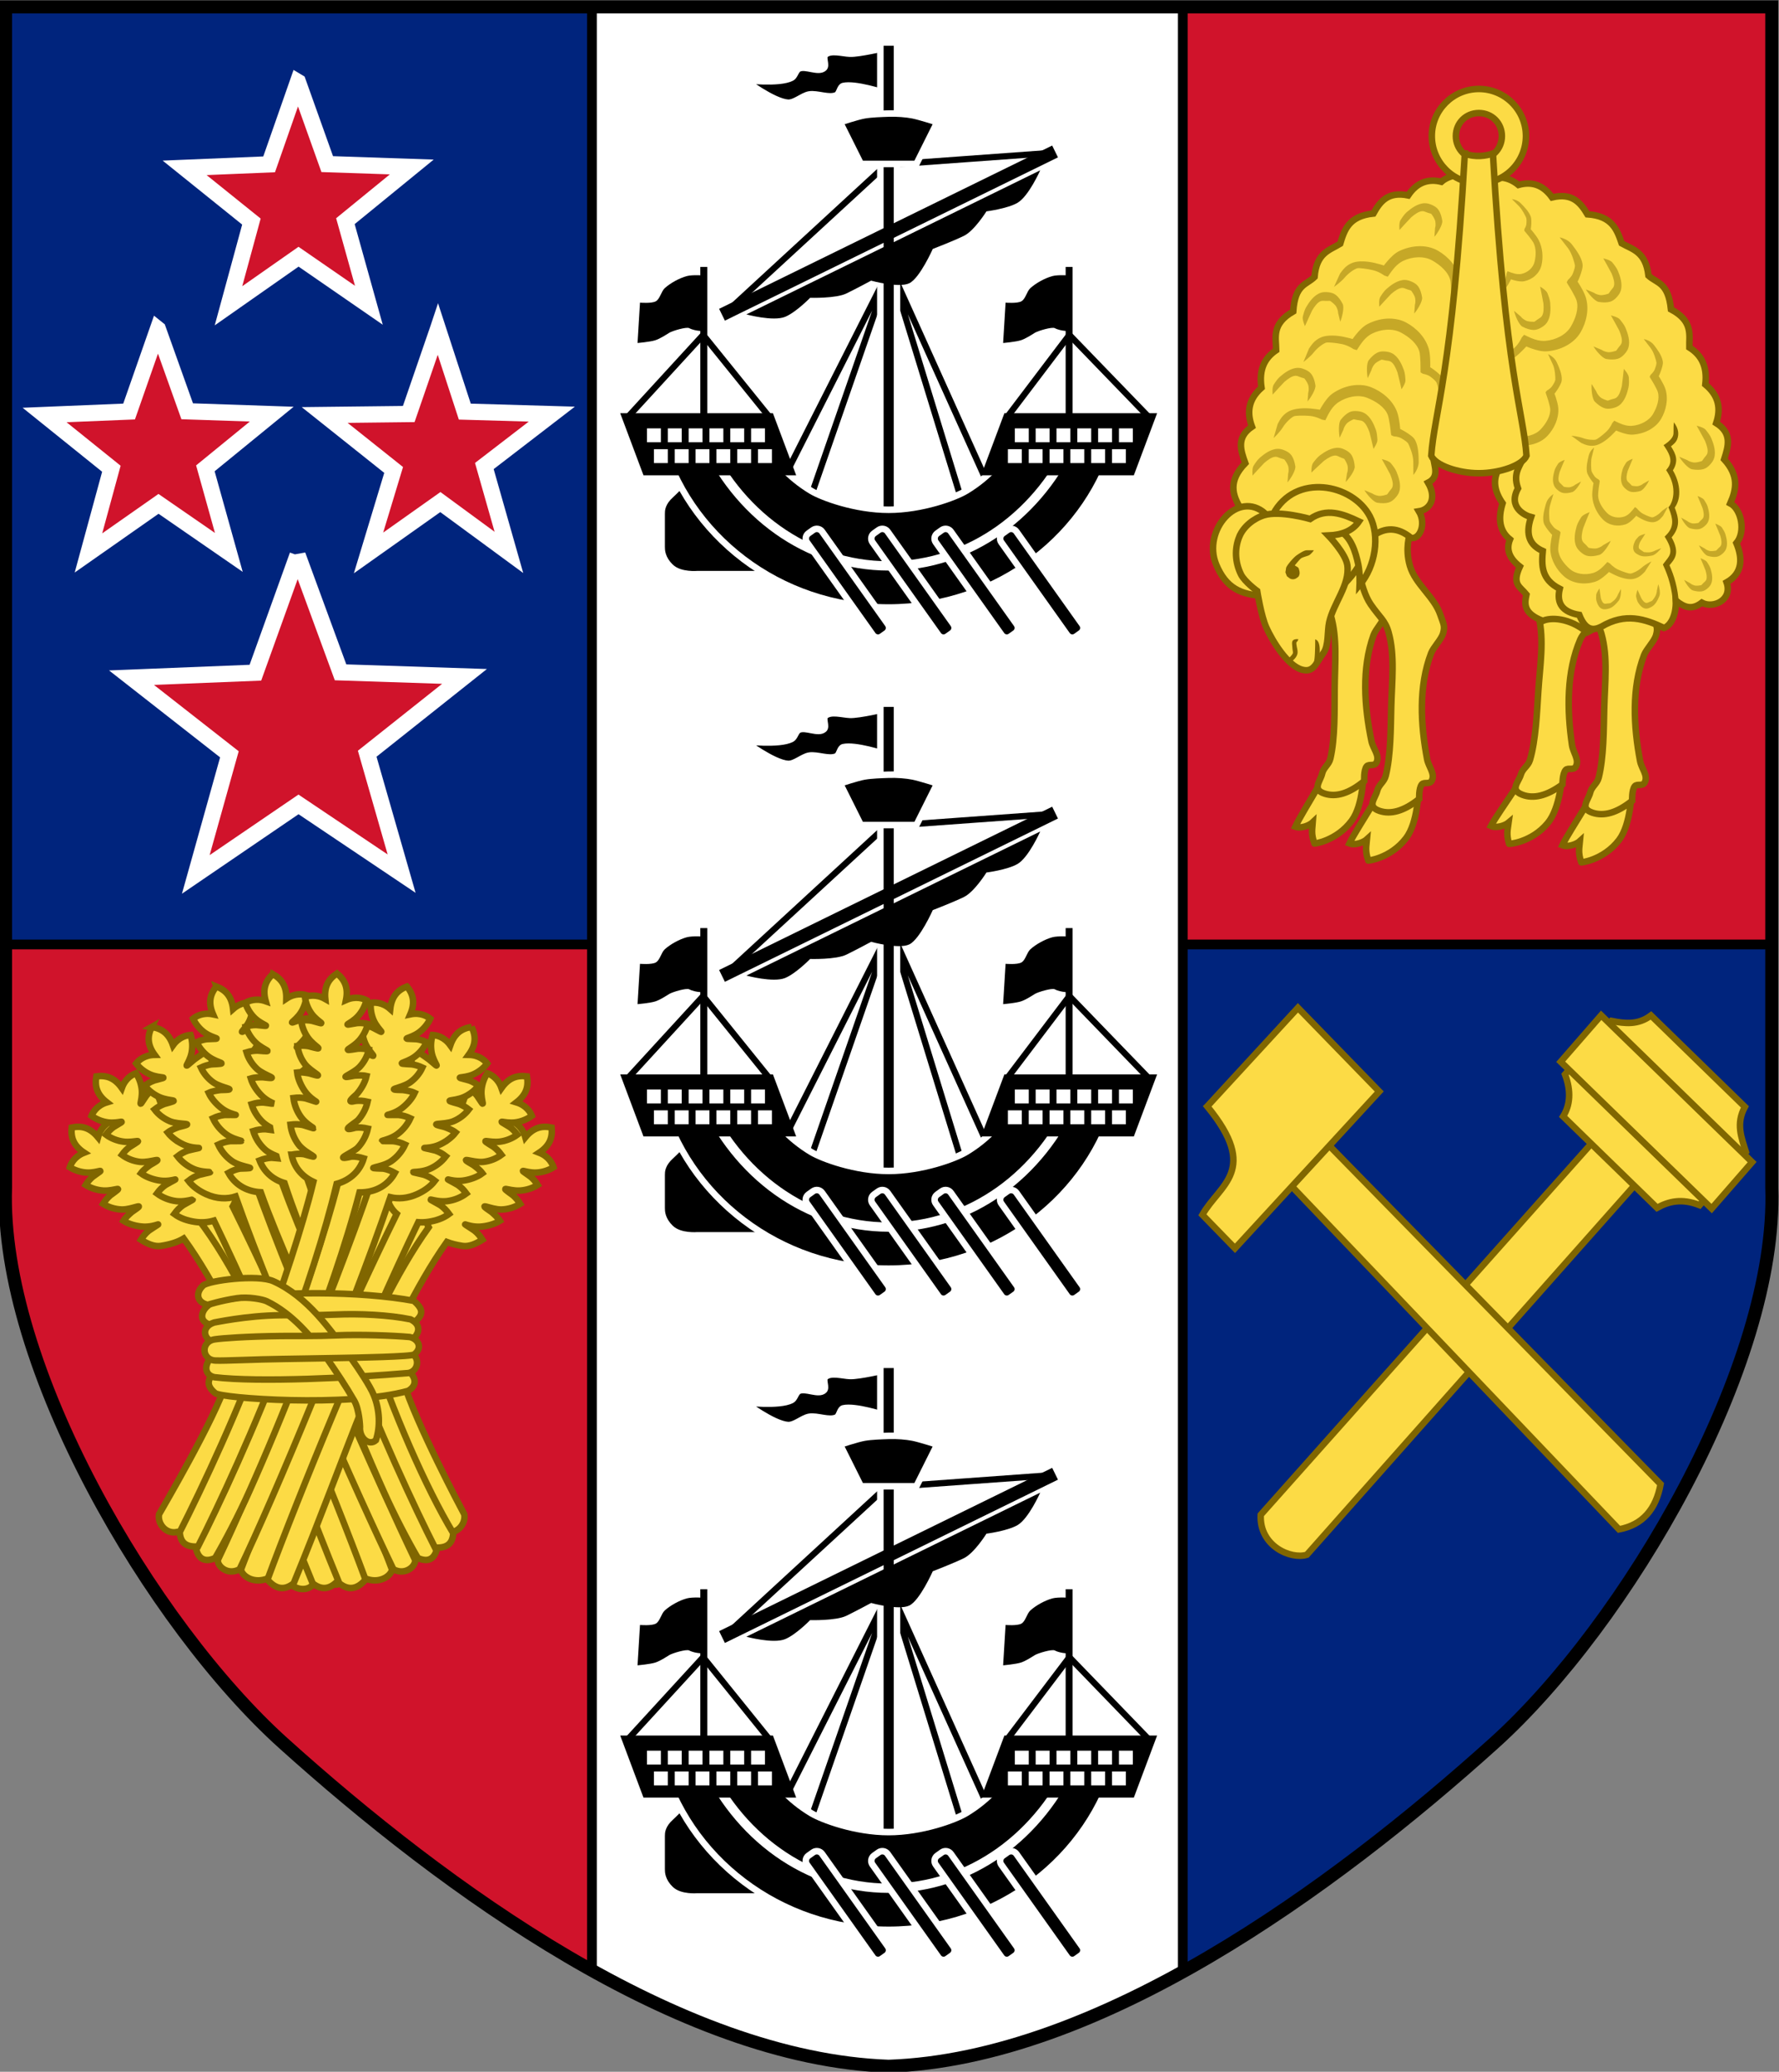 <?xml version="1.0" encoding="UTF-8" standalone="no"?>
<!-- Created with Inkscape (http://www.inkscape.org/) -->

<svg
   xmlns:dc="http://purl.org/dc/elements/1.1/"
   xmlns:cc="http://creativecommons.org/ns#"
   xmlns:rdf="http://www.w3.org/1999/02/22-rdf-syntax-ns#"
   xmlns:svg="http://www.w3.org/2000/svg"
   xmlns="http://www.w3.org/2000/svg"
   xmlns:xlink="http://www.w3.org/1999/xlink"
   xmlns:sodipodi="http://sodipodi.sourceforge.net/DTD/sodipodi-0.dtd"
   xmlns:inkscape="http://www.inkscape.org/namespaces/inkscape"
   width="72.531mm"
   height="84.416mm"
   viewBox="0 0 257 299.111"
   id="svg6039"
   version="1.1"
   inkscape:version="0.91 r13725"
   sodipodi:docname="drawing.svg">
  <rect x="0" y="0" width="257" height="299.111" fill="#808080" stroke="none"/>
  <defs
     id="defs6041" />
  <sodipodi:namedview
     id="base"
     pagecolor="#ffffff"
     bordercolor="#666666"
     borderopacity="1.0"
     inkscape:pageopacity="0.0"
     inkscape:pageshadow="2"
     inkscape:zoom="1.5178317"
     inkscape:cx="128.5"
     inkscape:cy="149.55545"
     inkscape:document-units="px"
     inkscape:current-layer="layer1"
     showgrid="false"
     fit-margin-top="0"
     fit-margin-left="0"
     fit-margin-right="0"
     fit-margin-bottom="0"
     inkscape:window-width="1366"
     inkscape:window-height="656"
     inkscape:window-x="0"
     inkscape:window-y="1"
     inkscape:window-maximized="1" />
  <g
     inkscape:label="Layer 1"
     inkscape:groupmode="layer"
     id="layer1"
     transform="translate(253.5,-382.807)">
    <g
       transform="matrix(0.94,0,0,0.94,242.233,234.54)"
       id="g4922">
      <path
         d="m -483.855,425.449 c -20.21,-18.202 -43.619,-57.994 -42.667,-85.333 l 0,-181.333 135.719,0.001 135.719,-0.001 0,181.333 c 0.952,27.34 -22.456,67.131 -42.667,85.333 -24.916,22.44 -60.801,48.52 -93.052,49.641 -32.251,-1.121 -68.137,-27.201 -93.052,-49.641 z"
         id="path41183"
         inkscape:connector-curvature="0"
         style="fill:#ffffff;fill-rule:evenodd;stroke:none;stroke-width:2.133"
         sodipodi:nodetypes="scccccscs" />
      <path
         id="path42028"
         d="m -526.522,158.783 0,144.01 90.117,0 0,-144.01 -90.117,0 z"
         style="opacity:1;fill:#00247d;fill-opacity:1;stroke:none;stroke-width:0.902;stroke-miterlimit:4;stroke-dasharray:none;stroke-opacity:1"
         inkscape:connector-curvature="0" />
      <path
         id="rect41185-3"
         d="m -345.594,158.783 0,144.01 90.51,0 0,-144.01 -90.51,0 z"
         style="opacity:1;fill:#d0132b;fill-opacity:1;stroke:none;stroke-width:0.902;stroke-miterlimit:4;stroke-dasharray:none;stroke-opacity:1"
         inkscape:connector-curvature="0" />
      <path
         id="path42033"
         d="m -526.522,302.793 0,37.322 c -0.952,27.34 22.456,67.132 42.666,85.334 13.4,12.069 29.976,25.185 47.451,34.91 l 0,-157.566 -90.117,0 z"
         style="opacity:1;fill:#d0132b;fill-opacity:1;stroke:none;stroke-width:0.902;stroke-miterlimit:4;stroke-dasharray:none;stroke-opacity:1"
         inkscape:connector-curvature="0" />
      <path
         id="rect41185"
         d="m -345.594,302.793 0,157.781 c 17.619,-9.747 34.343,-22.966 47.844,-35.125 20.21,-18.202 43.618,-57.994 42.666,-85.334 l 0,-37.322 -90.51,0 z"
         style="opacity:1;fill:#00247d;fill-opacity:1;stroke:none;stroke-width:0.902;stroke-miterlimit:4;stroke-dasharray:none;stroke-opacity:1"
         inkscape:connector-curvature="0" />
      <g
         style="fill-rule:evenodd;stroke:#ffffff"
         id="g4299"
         transform="translate(-710.866,-101.051)">
        <path
           id="path4301"
           transform="translate(-19.46,13.293)"
           d="m 248.736,258.09 -4.424,12.641 -12.986,0.537 10.262,8.252 -3.523,12.934 10.766,-7.539 10.809,7.457 -3.607,-12.914 10.201,-8.324 -12.994,-0.439 -4.502,-12.604 z m -21.521,37.963 -4.424,12.641 -12.986,0.535 10.262,8.254 -3.523,12.934 10.766,-7.541 10.809,7.457 -3.607,-12.912 10.201,-8.324 -12.994,-0.441 -4.502,-12.602 z m 43.041,0 -4.488,13.027 -12.92,0.148 10.598,8.438 -3.859,12.75 11.039,-7.814 10.535,7.73 -3.775,-13.266 10.369,-7.971 -13.371,-0.387 -4.127,-12.656 z m -21.57,34.727 -6.486,18.029 -19.039,0.764 15.045,11.771 -5.164,18.447 15.783,-10.754 15.848,10.635 -5.289,-18.418 14.957,-11.873 -19.053,-0.629 -6.602,-17.973 z"
           style="fill:#d0132b;stroke-width:2.5;stroke-miterlimit:4;stroke-dasharray:none"
           inkscape:connector-curvature="0" />
        <g
           style="fill:#d0122b"
           id="g4303" />
      </g>
      <g
         transform="translate(-730.112,-88.566)"
         id="g42594">
        <g
           id="g40715"
           transform="translate(0.157,0)">
          <path
             inkscape:connector-curvature="0"
             id="path40717"
             d="m 363.395,269.355 -24.818,1.797 -24.613,22.658 0.648,0.705 24.367,-22.43 24.486,-1.771 -0.07,-0.959 z m -23.959,16.525 -0.471,1.355 -17.449,34.457 0.855,0.434 14.248,-28.135 -10.486,30.191 0.906,0.314 12.338,-35.527 10.623,34.627 0.918,-0.281 -8.818,-28.752 12.121,26.879 0.875,-0.395 -15.236,-33.785 -0.424,-1.383 z m -28.773,11.123 -12.266,13.371 0.709,0.648 11.51,-12.549 10.078,12.479 0.746,-0.604 -10.777,-13.346 z m 56.217,0 -10.119,13.357 0.766,0.58 9.443,-12.465 12.143,12.557 0.691,-0.668 -12.924,-13.361 z"
             style="color:#000000;font-style:normal;font-variant:normal;font-weight:normal;font-stretch:normal;font-size:medium;line-height:normal;font-family:sans-serif;text-indent:0;text-align:start;text-decoration:none;text-decoration-line:none;text-decoration-style:solid;text-decoration-color:#000000;letter-spacing:normal;word-spacing:normal;text-transform:none;direction:ltr;block-progression:tb;writing-mode:lr-tb;baseline-shift:baseline;text-anchor:start;white-space:normal;clip-rule:nonzero;display:inline;overflow:visible;visibility:visible;opacity:1;isolation:auto;mix-blend-mode:normal;color-interpolation:sRGB;color-interpolation-filters:linearRGB;solid-color:#000000;solid-opacity:1;fill:#000000;fill-opacity:1;fill-rule:nonzero;stroke:none;stroke-width:1;stroke-linecap:butt;stroke-linejoin:miter;stroke-miterlimit:4;stroke-dasharray:none;stroke-dashoffset:0;stroke-opacity:1;color-rendering:auto;image-rendering:auto;shape-rendering:auto;text-rendering:auto;enable-background:accumulate" />
          <path
             d="m 338.642,253.641 c 0,0 -4.046,0.95 -5.433,0.9 -1.144,-0.041 -2.966,-0.618 -3.8,0.167 -0.448,0.421 0.25,1.616 -0.2,2.033 -0.851,0.789 -2.832,-0.424 -3.867,0.1 -0.478,0.242 -0.624,1.154 -1.1,1.4 -1.938,1 -7.267,0.333 -7.267,0.333 -1e-5,0 4.44,3.366 6.7,3.5 1.055,0.062 2.225,-1.088 3.267,-1.267 1.236,-0.212 3.073,0.65 4.2,0.1 0.473,-0.231 0.52,-1.282 1.033,-1.4 1.836,-0.422 6.262,1.031 6.467,1.1 l 0,-6.967 z"
             id="path40719"
             inkscape:connector-curvature="0"
             style="fill:#000000;fill-rule:evenodd;stroke:#ffffff;stroke-width:1;stroke-miterlimit:4;stroke-dasharray:none" />
          <path
             d="m 337.874,252.821 2.558,0 0,73.859 -2.558,0 z"
             id="path40721"
             inkscape:connector-curvature="0"
             style="fill-rule:evenodd;stroke:#ffffff;stroke-width:1;stroke-miterlimit:4;stroke-dasharray:none" />
          <path
             style="fill-rule:evenodd;stroke:#ffffff;stroke-width:1;stroke-miterlimit:4;stroke-dasharray:none"
             inkscape:connector-curvature="0"
             id="path40723"
             d="m 331.686,265.075 c 0,0 2.63,-0.877 3.733,-1.067 1.12,-0.192 2.613,-0.232 3.733,-0.272 1.262,-0.045 2.716,0.07 3.733,0.272 1.098,0.219 3.733,1.067 3.733,1.067 l -3.2,6.4 -8.533,0 z" />
          <rect
             x="152.418"
             y="402.031"
             width="56.001"
             height="1.02"
             id="rect40725"
             style="fill-rule:evenodd;stroke:#000000;stroke-width:1;stroke-miterlimit:4;stroke-dasharray:none"
             transform="matrix(0.898,-0.44,0.44,0.898,0,0)" />
          <rect
             x="310.207"
             y="287.293"
             width="1.067"
             height="23.467"
             id="rect40727"
             style="fill-rule:evenodd;stroke-width:1;stroke-miterlimit:4;stroke-dasharray:none" />
          <path
             d="m 310.914,288.614 0.095,8.533 c 0,0 -1.495,0.085 -2.515,-0.453 -0.427,-0.225 -2.586,0.424 -3.044,0.707 -0.614,0.38 -1.435,0.911 -2.12,1.141 -0.798,0.269 -2.772,0.435 -2.772,0.435 l 0.38,-6.196 c 0,0 1.811,0.157 2.446,-0.217 0.627,-0.37 0.821,-1.521 1.359,-2.011 0.852,-0.777 2.257,-1.546 3.37,-1.848 0.937,-0.254 2.801,-0.091 2.801,-0.091 z"
             id="path40729"
             inkscape:connector-curvature="0"
             style="fill-rule:evenodd;stroke:none;stroke-width:1;stroke-miterlimit:4;stroke-dasharray:none" />
          <rect
             x="366.353"
             y="287.294"
             width="1.067"
             height="23.467"
             id="rect40731"
             style="fill-rule:evenodd;stroke-width:1;stroke-miterlimit:4;stroke-dasharray:none" />
          <path
             d="m 367.099,288.614 0.095,8.533 c 0,0 -1.495,0.085 -2.515,-0.453 -0.427,-0.225 -2.586,0.424 -3.044,0.707 -0.614,0.38 -1.435,0.911 -2.12,1.141 -0.798,0.269 -2.772,0.435 -2.772,0.435 l 0.38,-6.196 c 0,0 1.811,0.157 2.446,-0.217 0.627,-0.37 0.821,-1.521 1.359,-2.011 0.852,-0.777 2.257,-1.546 3.37,-1.848 0.937,-0.254 2.801,-0.091 2.801,-0.091 z"
             id="path40733"
             inkscape:connector-curvature="0"
             style="fill-rule:evenodd;stroke:none;stroke-width:1;stroke-miterlimit:4;stroke-dasharray:none" />
          <path
             d="m 318.239,333.485 -8.533,0 c 0,0 -2.308,0.201 -3.375,-0.825 -1.067,-1.026 -1.067,-1.969 -1.067,-2.375 l 0,-5.092 c 0,-0.406 0,-1.168 1.067,-2.133 1.067,-0.965 3.375,-3.442 3.375,-3.442 l 4.267,0 z"
             id="path40735"
             inkscape:connector-curvature="0"
             style="fill-rule:evenodd;stroke:#000000;stroke-width:1;stroke-miterlimit:4;stroke-dasharray:none" />
          <path
             d="m 304.161,313.464 c 4.01,15.028 18.157,26.139 34.984,26.139 16.827,0 30.987,-11.112 35,-26.139 l -15.366,0 c -1.698,3.338 -4.358,6.198 -7.718,8.223 -1.68,1.013 -6.797,2.906 -11.914,2.906 -5.117,4e-5 -10.234,-1.894 -11.912,-2.906 -3.356,-2.025 -6.012,-4.885 -7.708,-8.223 z"
             id="path40737"
             inkscape:connector-curvature="0"
             style="fill-rule:evenodd;stroke:#ffffff;stroke-width:1;stroke-miterlimit:4;stroke-dasharray:none" />
          <path
             d="m 311.753,312.831 -2.233,0.967 c 5.253,12.16 16.539,20.633 29.633,20.633 13.094,0 24.376,-8.473 29.633,-20.633 l -2.233,-0.967 c -4.92,11.379 -15.354,19.167 -27.4,19.167 -12.046,0 -22.484,-7.788 -27.4,-19.167 z"
             id="path40739"
             inkscape:connector-curvature="0"
             style="fill:#ffffff;fill-rule:evenodd;stroke:#000000;stroke-width:1;stroke-miterlimit:4;stroke-dasharray:none" />
          <path
             style="fill-rule:evenodd;stroke:#000000;stroke-width:1;stroke-miterlimit:4;stroke-dasharray:none"
             d="m 298.619,310.264 3.199,8.533 22.4,0 -3.199,-8.533 -22.4,0 z m 58.666,0 -3.199,8.533 22.4,0 3.199,-8.533 -22.4,0 z"
             id="path40741"
             inkscape:connector-curvature="0" />
          <path
             style="fill:#ffffff;fill-rule:evenodd;stroke-width:1;stroke-miterlimit:4;stroke-dasharray:none"
             d="m 302.012,312.09 0,2.133 2.133,0 0,-2.133 -2.133,0 z m 3.201,0 0,2.133 2.133,0 0,-2.133 -2.133,0 z m 3.199,0 0,2.133 2.133,0 0,-2.133 -2.133,0 z m 3.199,0 0,2.133 2.135,0 0,-2.133 -2.135,0 z m 3.201,0 0,2.133 2.133,0 0,-2.133 -2.133,0 z m 3.199,0 0,2.133 2.133,0 0,-2.133 -2.133,0 z m -14.934,3.199 0,2.133 2.135,0 0,-2.133 -2.135,0 z m 3.201,0 0,2.133 2.133,0 0,-2.133 -2.133,0 z m 3.199,0 0,2.133 2.133,0 0,-2.133 -2.133,0 z m 3.201,0 0,2.133 2.133,0 0,-2.133 -2.133,0 z m 3.199,0 0,2.133 2.133,0 0,-2.133 -2.133,0 z m 3.199,0 0,2.133 2.135,0 0,-2.133 -2.135,0 z"
             id="path40743"
             inkscape:connector-curvature="0" />
          <path
             style="fill:#ffffff;fill-rule:evenodd;stroke-width:1;stroke-miterlimit:4;stroke-dasharray:none"
             d="m 358.545,312.09 0,2.133 2.135,0 0,-2.133 -2.135,0 z m 3.201,0 0,2.133 2.133,0 0,-2.133 -2.133,0 z m 3.199,0 0,2.133 2.133,0 0,-2.133 -2.133,0 z m 3.199,0 0,2.133 2.135,0 0,-2.133 -2.135,0 z m 3.201,0 0,2.133 2.133,0 0,-2.133 -2.133,0 z m 3.199,0 0,2.133 2.135,0 0,-2.133 -2.135,0 z m -17.066,3.199 0,2.133 2.133,0 0,-2.133 -2.133,0 z m 3.199,0 0,2.133 2.135,0 0,-2.133 -2.135,0 z m 3.201,0 0,2.133 2.133,0 0,-2.133 -2.133,0 z m 3.199,0 0,2.133 2.135,0 0,-2.133 -2.135,0 z m 3.201,0 0,2.133 2.133,0 0,-2.133 -2.133,0 z m 3.199,0 0,2.133 2.133,0 0,-2.133 -2.133,0 z"
             id="path40745"
             inkscape:connector-curvature="0" />
          <path
             id="path40747"
             d="m 328.275,327.539 c -0.25,-0.042 -0.516,0.011 -0.74,0.17 l -0.703,0.502 c -0.448,0.318 -0.553,0.935 -0.234,1.383 l 10.113,14.221 c 0.318,0.448 0.935,0.551 1.383,0.232 l 0.703,-0.5 c 0.448,-0.318 0.553,-0.935 0.234,-1.383 l -10.113,-14.221 c -0.159,-0.224 -0.393,-0.362 -0.643,-0.404 z m 10.072,0 c -0.25,-0.042 -0.516,0.011 -0.74,0.17 l -0.703,0.502 c -0.448,0.318 -0.553,0.935 -0.234,1.383 l 10.113,14.221 c 0.318,0.448 0.933,0.551 1.381,0.232 l 0.705,-0.5 c 0.448,-0.318 0.551,-0.935 0.232,-1.383 l -10.111,-14.221 c -0.159,-0.224 -0.393,-0.362 -0.643,-0.404 z m 9.723,0 c -0.25,-0.042 -0.516,0.011 -0.74,0.17 l -0.703,0.502 c -0.448,0.318 -0.553,0.935 -0.234,1.383 l 10.111,14.221 c 0.318,0.448 0.935,0.551 1.383,0.232 l 0.705,-0.5 c 0.448,-0.318 0.551,-0.935 0.232,-1.383 l -10.111,-14.221 c -0.159,-0.224 -0.393,-0.362 -0.643,-0.404 z m 10.072,0 c -0.25,-0.042 -0.516,0.011 -0.74,0.17 l -0.703,0.502 c -0.448,0.318 -0.553,0.935 -0.234,1.383 l 10.111,14.221 c 0.318,0.448 0.935,0.551 1.383,0.232 l 0.705,-0.5 c 0.448,-0.318 0.551,-0.935 0.232,-1.383 l -10.111,-14.221 c -0.159,-0.224 -0.393,-0.362 -0.643,-0.404 z"
             style="fill-rule:evenodd;stroke:#ffffff;stroke-width:1;stroke-miterlimit:4;stroke-dasharray:none"
             inkscape:connector-curvature="0" />
          <path
             d="m 362.442,272.457 c 0,0 -1.775,4 -3.492,4.993 -1.551,0.897 -4.771,1.309 -4.771,1.309 0,0 -1.85,2.973 -3.459,3.761 -1.609,0.788 -4.79,2.014 -4.79,2.014 0,0 -1.987,4.473 -3.596,5.261 -1.609,0.788 -5.878,-0.393 -5.878,-0.393 0,0 -2.185,1.179 -3.793,1.967 -1.609,0.788 -5.579,0.668 -5.579,0.668 0,0 -2.187,2.245 -3.846,2.922 -1.837,0.749 -5.954,-0.372 -5.954,-0.372 z"
             id="path40749"
             inkscape:connector-curvature="0"
             style="fill-rule:evenodd;stroke:none;stroke-width:1;stroke-miterlimit:4;stroke-dasharray:none" />
        </g>
        <use
           x="0"
           y="0"
           xlink:href="#g40715"
           id="use42590"
           transform="translate(0,101.549)"
           width="100%"
           height="100%" />
        <use
           x="0"
           y="0"
           xlink:href="#g40715"
           id="use42592"
           transform="translate(0,203.097)"
           width="100%"
           height="100%" />
      </g>
      <g
         style="fill:#fcdb45;fill-opacity:1;stroke:#806600;stroke-width:0.957;stroke-miterlimit:4;stroke-dasharray:none;stroke-opacity:1"
         transform="matrix(1.045,0,0,1.045,-749.248,-108.518)"
         id="g51841">
        <path
           sodipodi:nodetypes="ccccc"
           inkscape:connector-curvature="0"
           style="fill:#fcdb45;fill-opacity:1;fill-rule:evenodd;stroke:#806600;stroke-width:0.957;stroke-miterlimit:4;stroke-dasharray:none;stroke-opacity:1"
           id="path51813"
           d="m 397.732,477.421 49.349,-55.373 6.463,6.015 -49.031,55.236 c -2.347,0.735 -7.023,-1.289 -6.782,-5.877 z" />
        <path
           d="m 396.066,422.625 5.913,-5.408 54.558,55.705 c -0.666,3.627 -2.582,5.969 -6.118,6.645 z"
           id="path4125"
           style="fill:#fcdb45;fill-opacity:1;fill-rule:evenodd;stroke:#806600;stroke-width:0.957;stroke-miterlimit:4;stroke-dasharray:none;stroke-opacity:1"
           inkscape:connector-curvature="0" />
        <path
           d="m 389.863,417.392 13.337,-14.487 11.962,12.303 -21.222,23.051 -4.793,-4.929 c 2.539,-4.497 8.455,-6.494 0.715,-15.937 z"
           id="path4127"
           style="fill:#fcdb45;fill-opacity:1;fill-rule:evenodd;stroke:#806600;stroke-width:0.957;stroke-miterlimit:4;stroke-dasharray:none;stroke-opacity:1"
           inkscape:connector-curvature="0" />
        <path
           inkscape:connector-curvature="0"
           style="fill:#fcdb45;fill-opacity:1;fill-rule:evenodd;stroke:#806600;stroke-width:0.957;stroke-miterlimit:4;stroke-dasharray:none;stroke-opacity:1"
           id="path4119"
           d="m 449.32,404.837 c 1.96,0.397 3.914,0.621 5.803,-0.804 l 13.811,13.435 c -1.376,2.525 -0.484,4.548 0.15,6.627 l -6.811,7.821 c -2.65,-1.048 -4.56,-0.546 -6.261,0.391 L 442.201,418.872 c 1.028,-1.659 1.213,-3.679 0.278,-6.179 z" />
        <rect
           x="603.948"
           y="-22.474"
           width="30.964"
           height="9.058"
           id="rect4121"
           style="fill:#fcdb45;fill-opacity:1;fill-rule:evenodd;stroke:#806600;stroke-width:0.958;stroke-miterlimit:4;stroke-dasharray:none;stroke-opacity:1"
           transform="matrix(0.717,0.697,-0.657,0.754,0,0)" />
      </g>
      <g
         transform="translate(-730.177,-88.566)"
         style="fill:#fcdb45;fill-opacity:1;stroke-width:1;stroke-miterlimit:4;stroke-dasharray:none"
         id="g52425">
        <path
           sodipodi:nodetypes="ccccccccccccccc"
           inkscape:connector-curvature="0"
           id="path52321"
           d="m 237.674,458.405 c -1.944,6.043 -9.986,19.662 -10.431,20.477 -0.271,1.389 1.029,3.106 2.788,2.713 l 17.316,7.909 c 1.174,1.145 2.859,1.078 3.522,0.181 l 3.693,-0.011 16.805,-8.08 c 1.759,0.393 3.059,-1.324 2.788,-2.713 -0.445,-0.816 -7.457,-14.019 -9.401,-20.477 l -0.526,-12.601 7.663,-11.665 -21.883,-9.451 -21.372,6.131 8.77,13.453 z"
           style="fill:#fcdb45;fill-opacity:1;fill-rule:evenodd;stroke:#806600;stroke-width:1;stroke-linecap:butt;stroke-linejoin:miter;stroke-miterlimit:4;stroke-dasharray:none;stroke-opacity:1" />
        <path
           sodipodi:nodetypes="ccccc"
           inkscape:connector-curvature="0"
           style="color:#000000;font-style:normal;font-variant:normal;font-weight:normal;font-stretch:normal;font-size:medium;line-height:normal;font-family:sans-serif;text-indent:0;text-align:start;text-decoration:none;text-decoration-line:none;text-decoration-style:solid;text-decoration-color:#000000;letter-spacing:normal;word-spacing:normal;text-transform:none;direction:ltr;block-progression:tb;writing-mode:lr-tb;baseline-shift:baseline;text-anchor:start;white-space:normal;clip-rule:nonzero;display:inline;overflow:visible;visibility:visible;opacity:1;isolation:auto;mix-blend-mode:normal;color-interpolation:sRGB;color-interpolation-filters:linearRGB;solid-color:#000000;solid-opacity:1;fill:#fcdb45;fill-opacity:1;fill-rule:evenodd;stroke:#806600;stroke-width:1;stroke-linecap:butt;stroke-linejoin:miter;stroke-miterlimit:4;stroke-dasharray:none;stroke-dashoffset:0;stroke-opacity:1;color-rendering:auto;image-rendering:auto;shape-rendering:auto;text-rendering:auto;enable-background:accumulate"
           d="m 240.113,462.131 c 3.42,8.542 6.594,17.268 10.742,27.357 1.443,1.145 2.864,0.956 4.254,-0.855 -3.942,-11.346 -7.397,-19.054 -11.748,-28.682 z"
           id="path52323" />
        <path
           id="path52325"
           d="m 219.851,418.542 c -0.507,0.222 -1.567,0.868 -1.99,2.426 -1.202,-1.454 -2.485,-1.821 -4.043,-1.49 -0.163,1.584 0.338,2.821 1.912,3.861 -1.503,0.587 -2.032,1.709 -2.199,2.236 0.781,0.492 1.692,0.766 2.598,0.822 1.813,0.096 3.195,-0.97 0.898,0.652 -0.421,0.361 -0.741,0.74 -1.057,1.248 0.813,0.513 1.763,0.799 2.715,0.861 1.854,0.106 3.441,-0.99 1.059,0.736 -0.43,0.38 -0.763,0.776 -1.092,1.305 0.847,0.534 1.837,0.831 2.859,0.869 1.638,0.045 4.063,-1.333 1.531,0.385 -0.418,0.369 -0.921,0.801 -1.264,1.352 0.883,0.557 2.069,0.846 3.078,0.9 2.103,0.092 3.422,-1.169 0.818,0.604 -0.491,0.398 -0.852,0.827 -1.209,1.4 0.919,0.58 2.002,1.113 3.059,0.951 1.546,-0.237 2.67,-0.633 3.504,-1.135 4.9,6.767 9.473,16.347 13.18,25.605 3.42,8.542 6.594,17.268 10.742,27.357 1.443,1.145 2.864,0.956 4.254,-0.855 -3.942,-11.346 -7.397,-19.054 -11.748,-28.682 -4.34,-9.605 -8.826,-19.429 -14.283,-26.527 0.146,-0.738 0.178,-1.503 0.186,-2.254 0.011,-1.069 -0.597,-2.089 -1.271,-2.941 -0.533,0.416 -0.922,0.821 -1.609,0.977 -0.504,-1.372 -0.917,-2.52 -1.564,-3.338 -0.511,0.399 -0.887,0.945 -1.482,0.658 -0.42,-1.753 -0.822,-2.705 -1.443,-3.49 -0.491,0.383 -0.847,0.756 -1.602,0.736 -0.586,-1.428 -0.972,-2.34 -1.568,-3.094 -0.471,0.368 -0.814,0.726 -1.5,0.771 -0.524,-1.307 -0.894,-2.184 -1.467,-2.908 z"
           style="color:#000000;font-style:normal;font-variant:normal;font-weight:normal;font-stretch:normal;font-size:medium;line-height:normal;font-family:sans-serif;text-indent:0;text-align:start;text-decoration:none;text-decoration-line:none;text-decoration-style:solid;text-decoration-color:#000000;letter-spacing:normal;word-spacing:normal;text-transform:none;direction:ltr;block-progression:tb;writing-mode:lr-tb;baseline-shift:baseline;text-anchor:start;white-space:normal;clip-rule:nonzero;display:inline;overflow:visible;visibility:visible;opacity:1;isolation:auto;mix-blend-mode:normal;color-interpolation:sRGB;color-interpolation-filters:linearRGB;solid-color:#000000;solid-opacity:1;fill:#fcdb45;fill-opacity:1;fill-rule:evenodd;stroke:#806600;stroke-width:1;stroke-linecap:butt;stroke-linejoin:miter;stroke-miterlimit:4;stroke-dasharray:none;stroke-dashoffset:0;stroke-opacity:1;color-rendering:auto;image-rendering:auto;shape-rendering:auto;text-rendering:auto;enable-background:accumulate"
           inkscape:connector-curvature="0" />
        <path
           id="path52327"
           d="m 223.695,411.137 c -0.522,0.183 -1.627,0.748 -2.166,2.27 -1.089,-1.541 -2.342,-2.004 -3.92,-1.791 -0.282,1.567 0.126,2.838 1.617,3.994 -1.543,0.472 -2.157,1.551 -2.363,2.064 0.741,0.55 1.629,0.891 2.527,1.016 1.8,0.233 3.26,-0.726 0.848,0.719 -0.447,0.328 -0.795,0.682 -1.148,1.164 0.772,0.573 1.698,0.93 2.643,1.064 1.841,0.245 3.508,-0.729 1.002,0.812 -0.458,0.346 -0.82,0.716 -1.188,1.219 0.805,0.597 1.769,0.969 2.785,1.084 1.63,0.168 4.152,-1.024 1.498,0.498 -0.444,0.336 -0.98,0.728 -1.363,1.252 0.838,0.622 1.999,1.001 3.002,1.131 2.09,0.251 3.499,-0.909 0.77,0.662 -0.519,0.36 -0.912,0.761 -1.311,1.307 0.873,0.647 1.918,1.05 2.979,1.18 2.06,0.232 3.911,-1.019 1.033,0.613 -0.524,0.37 -0.934,0.787 -1.35,1.355 0.909,0.674 2.005,1.032 3.129,1.205 1.106,0.171 2.106,0.072 2.961,-0.184 8.228,17.009 18.604,42.459 23.225,54.945 2.122,0.894 3.908,-0.282 4.152,-1.324 -4.792,-12.727 -15.931,-38.543 -24.492,-55.793 0.918,-1.567 0.806,-3.391 0.695,-3.9 -0.242,-1.111 -0.433,-2.243 -1.066,-3.182 -0.586,0.39 -1.021,0.782 -1.414,1.289 -0.346,0.552 -0.495,0.803 -0.637,1.031 -0.043,-0.083 -0.086,-0.164 -0.129,-0.246 0.119,-0.472 0.25,-1.096 0.199,-1.844 -0.083,-1.065 -0.439,-2.129 -1.047,-3.029 -0.562,0.374 -0.98,0.751 -1.363,1.254 -1.69,2.657 -0.469,1.301 -0.627,-0.799 -0.086,-1.007 -0.412,-2.184 -0.996,-3.049 -0.54,0.359 -0.955,0.876 -1.311,1.305 -1.638,2.584 -0.337,0.116 -0.434,-1.52 -0.07,-1.021 -0.399,-2 -0.959,-2.83 -0.518,0.345 -0.902,0.692 -1.652,0.615 -0.477,-1.468 -0.792,-2.408 -1.33,-3.205 -0.498,0.331 -0.867,0.663 -1.215,1.096 -1.55,2.346 -0.527,0.93 -0.68,-0.879 -0.085,-0.903 -0.388,-1.805 -0.904,-2.57 z"
           style="color:#000000;font-style:normal;font-variant:normal;font-weight:normal;font-stretch:normal;font-size:medium;line-height:normal;font-family:sans-serif;text-indent:0;text-align:start;text-decoration:none;text-decoration-line:none;text-decoration-style:solid;text-decoration-color:#000000;letter-spacing:normal;word-spacing:normal;text-transform:none;direction:ltr;block-progression:tb;writing-mode:lr-tb;baseline-shift:baseline;text-anchor:start;white-space:normal;clip-rule:nonzero;display:inline;overflow:visible;visibility:visible;opacity:1;isolation:auto;mix-blend-mode:normal;color-interpolation:sRGB;color-interpolation-filters:linearRGB;solid-color:#000000;solid-opacity:1;fill:#fcdb45;fill-opacity:1;fill-rule:evenodd;stroke:#806600;stroke-width:1;stroke-linecap:butt;stroke-linejoin:miter;stroke-miterlimit:4;stroke-dasharray:none;stroke-dashoffset:0;stroke-opacity:1;color-rendering:auto;image-rendering:auto;shape-rendering:auto;text-rendering:auto;enable-background:accumulate"
           inkscape:connector-curvature="0" />
        <path
           id="path52329"
           d="m 226.123,404.03 c -0.706,1.427 -0.668,2.761 0.443,4.285 -1.614,0.025 -2.503,0.892 -2.844,1.328 0.56,0.734 1.318,1.311 2.146,1.68 1.665,0.723 3.334,0.206 0.615,0.924 -0.521,0.191 -0.953,0.435 -1.426,0.801 0.583,0.765 1.372,1.363 2.242,1.754 1.7,0.747 3.572,0.275 0.736,1.061 -0.536,0.206 -0.986,0.461 -1.479,0.842 0.607,0.797 1.43,1.42 2.375,1.812 1.519,0.614 4.273,0.169 1.301,0.895 -0.52,0.2 -1.143,0.43 -1.656,0.826 0.633,0.83 1.643,1.515 2.57,1.918 1.939,0.821 3.613,0.098 0.555,0.85 -0.599,0.202 -1.088,0.479 -1.623,0.893 0.659,0.864 1.552,1.54 2.535,1.959 1.915,0.795 4.04,0.108 0.822,0.877 -0.606,0.21 -1.117,0.495 -1.674,0.926 0.686,0.9 1.641,1.551 2.672,2.029 1.716,0.796 3.355,0.776 4.574,0.377 6.511,18.377 18.952,46.277 24.248,57.254 1.908,1.053 3.556,-0.604 3.32,-1.484 -5.156,-10.736 -18.416,-40.259 -24.744,-58.322 0.437,-0.875 0.601,-1.695 0.623,-2.02 0.076,-1.134 0.205,-2.274 -0.143,-3.352 -0.671,0.212 -1.197,0.465 -1.715,0.844 -0.119,0.106 -0.119,0.109 -0.219,0.199 -0.083,-0.262 -0.144,-0.484 -0.223,-0.738 0.073,-0.202 0.143,-0.412 0.191,-0.635 0.216,-1.047 0.168,-2.165 -0.166,-3.199 -0.644,0.204 -1.15,0.448 -1.848,0.354 0.007,-1.462 0.02,-2.683 -0.301,-3.676 -0.619,0.195 -1.162,0.576 -1.281,-0.557 -0.119,-1.133 -0.163,-2.164 -0.471,-3.117 -0.594,0.188 -0.058,-0.134 -0.758,-0.416 -0.051,-1.543 -0.273,-2.716 -0.568,-3.631 -0.57,0.18 -1.837,1.126 -2.291,1.445 -2.14,1.824 -0.766,0.747 -0.41,-1.033 0.17,-0.891 0.13,-1.842 -0.154,-2.721 -0.552,0.031 -1.77,0.267 -2.711,1.578 -0.618,-1.782 -1.692,-2.575 -3.268,-2.809 z"
           style="color:#000000;font-style:normal;font-variant:normal;font-weight:normal;font-stretch:normal;font-size:medium;line-height:normal;font-family:sans-serif;text-indent:0;text-align:start;text-decoration:none;text-decoration-line:none;text-decoration-style:solid;text-decoration-color:#000000;letter-spacing:normal;word-spacing:normal;text-transform:none;direction:ltr;block-progression:tb;writing-mode:lr-tb;baseline-shift:baseline;text-anchor:start;white-space:normal;clip-rule:nonzero;display:inline;overflow:visible;visibility:visible;opacity:1;isolation:auto;mix-blend-mode:normal;color-interpolation:sRGB;color-interpolation-filters:linearRGB;solid-color:#000000;solid-opacity:1;fill:#fcdb45;fill-opacity:1;fill-rule:evenodd;stroke:#806600;stroke-width:1;stroke-linecap:butt;stroke-linejoin:miter;stroke-miterlimit:4;stroke-dasharray:none;stroke-dashoffset:0;stroke-opacity:1;color-rendering:auto;image-rendering:auto;shape-rendering:auto;text-rendering:auto;enable-background:accumulate"
           inkscape:connector-curvature="0" />
        <path
           id="path52331"
           d="m 236.056,397.809 c -1.004,1.236 -1.262,2.548 -0.514,4.279 -1.579,-0.332 -2.636,0.318 -3.064,0.668 0.384,0.839 0.996,1.567 1.723,2.109 1.465,1.073 3.207,0.936 0.396,1.037 -0.55,0.071 -1.026,0.215 -1.568,0.467 0.4,0.874 1.038,1.633 1.801,2.207 1.494,1.103 3.423,1.054 0.484,1.195 -0.568,0.083 -1.064,0.231 -1.629,0.494 0.417,0.911 1.081,1.702 1.916,2.293 1.346,0.934 4.131,1.108 1.072,1.16 -0.551,0.08 -1.209,0.166 -1.797,0.439 0.434,0.949 1.269,1.84 2.084,2.438 1.71,1.228 3.502,0.895 0.354,0.953 -0.629,0.065 -1.167,0.225 -1.779,0.51 0.452,0.988 1.175,1.847 2.041,2.473 1.692,1.197 3.916,0.995 0.607,1.035 -0.638,0.071 -1.198,0.238 -1.836,0.535 0.471,1.03 1.222,1.922 2.158,2.566 1.539,1.036 4.571,1.021 1.176,1.119 -0.601,0.106 -1.147,0.314 -1.762,0.656 0.903,1.646 2.56,2.843 4.955,2.977 2.803,7.854 7.255,17.227 10.818,26.48 2.784,7.228 5.665,14.095 8.082,19.477 1.702,3.789 3.739,7.644 5.24,10.217 2.107,0.962 2.861,-0.52 3.002,-1.873 -1.371,-2.384 -3.431,-6.177 -5.049,-9.779 -2.387,-5.314 -5.248,-12.133 -8.008,-19.299 -3.546,-9.207 -7.944,-18.717 -10.688,-26.309 1.692,-1.282 2.401,-3.007 2.371,-4.74 -0.704,0.008 -1.281,0.098 -1.855,0.305 -2.997,1.6 -0.355,0.11 0.467,-1.553 0.493,-1.024 0.701,-2.173 0.6,-3.301 -0.701,0.059 -1.271,0.19 -1.859,0.445 -2.892,1.607 -0.862,0.68 0.014,-1.199 0.442,-0.973 0.643,-2.076 0.545,-3.158 -0.673,0.057 -1.219,0.184 -1.797,0.439 l -0.164,-1.004 c 0.411,-0.923 1.512,-1.473 1.418,-2.512 l -1.717,-4.607 c -0.621,0.052 -1.126,0.169 -1.66,0.379 -2.622,1.336 -0.922,0.42 -0.172,-1.279 0.377,-0.876 0.555,-1.851 0.469,-2.809 -0.596,0.05 -1.081,0.162 -1.594,0.373 -2.49,1.307 -0.909,0.56 -0.17,-1.098 0.362,-0.832 0.532,-1.768 0.449,-2.688 -0.546,-0.091 -1.788,-0.13 -2.994,0.941 -0.21,-1.875 -1.082,-2.886 -2.566,-3.461 z"
           style="color:#000000;font-style:normal;font-variant:normal;font-weight:normal;font-stretch:normal;font-size:medium;line-height:normal;font-family:sans-serif;text-indent:0;text-align:start;text-decoration:none;text-decoration-line:none;text-decoration-style:solid;text-decoration-color:#000000;letter-spacing:normal;word-spacing:normal;text-transform:none;direction:ltr;block-progression:tb;writing-mode:lr-tb;baseline-shift:baseline;text-anchor:start;white-space:normal;clip-rule:nonzero;display:inline;overflow:visible;visibility:visible;opacity:1;isolation:auto;mix-blend-mode:normal;color-interpolation:sRGB;color-interpolation-filters:linearRGB;solid-color:#000000;solid-opacity:1;fill:#fcdb45;fill-opacity:1;fill-rule:evenodd;stroke:#806600;stroke-width:1;stroke-linecap:butt;stroke-linejoin:miter;stroke-miterlimit:4;stroke-dasharray:none;stroke-dashoffset:0;stroke-opacity:1;color-rendering:auto;image-rendering:auto;shape-rendering:auto;text-rendering:auto;enable-background:accumulate"
           inkscape:connector-curvature="0" />
        <path
           sodipodi:nodetypes="ccccccccccccccccccccccccccccsccsccccccccccccccccccccccc"
           id="path52333"
           d="m 244.726,395.909 c -1.162,1.089 -1.593,2.353 -1.086,4.17 -1.52,-0.542 -2.655,-0.043 -3.127,0.246 0.267,0.884 0.775,1.688 1.422,2.324 1.306,1.261 3.05,1.362 0.252,1.082 -0.555,-0.004 -1.046,0.073 -1.617,0.25 0.278,0.92 0.808,1.758 1.486,2.43 1.331,1.295 3.249,1.508 0.318,1.25 -0.574,0.005 -1.085,0.086 -1.68,0.27 0.29,0.959 0.841,1.832 1.588,2.531 1.208,1.108 3.942,1.655 0.904,1.293 -0.557,0.005 -1.22,0.002 -1.84,0.193 0.302,0.999 1.007,1.995 1.734,2.697 0.733,0.695 1.507,1.02 1.797,1.146 l -0.35,0.012 c -0.271,-0.041 -0.586,-0.093 -1.225,-0.168 -0.632,-0.021 -1.187,0.068 -1.832,0.268 0.314,1.04 0.914,1.987 1.688,2.725 0.367,0.343 0.776,0.605 1.139,0.805 0.022,0.132 0.044,0.265 0.068,0.398 -0.248,-0.033 -0.344,-0.046 -0.744,-0.096 -0.641,-0.016 -1.218,0.073 -1.891,0.281 0.327,1.084 0.95,2.071 1.791,2.836 0.518,0.461 1.197,0.767 1.75,0.998 0.03,0.112 0.067,0.229 0.098,0.342 -0.245,-0.021 -0.352,-0.021 -0.834,-0.072 -0.61,0.024 -1.18,0.156 -1.836,0.412 0.606,1.58 1.859,2.892 3.824,3.471 2.572,7.838 6.557,16.788 9.754,25.426 4.486,12.122 10.399,24.729 13.369,30.559 2.127,0.143 2.708,-0.854 2.816,-2.195 -4.21,-6.98 -9.312,-18.633 -12.902,-29.578 -2.76,-8.414 -6.853,-16.976 -9.377,-24.414 2.204,-1.017 3.304,-2.763 3.527,-4.641 -0.698,-0.087 -1.284,-0.076 -1.881,0.051 -3.185,1.18 -0.366,0.06 0.674,-1.477 0.627,-0.948 0.99,-2.057 1.041,-3.188 -0.703,-0.036 -1.286,0.017 -1.904,0.189 -3.083,1.201 -0.944,0.556 0.178,-1.188 0.569,-0.904 0.917,-1.969 0.967,-3.055 -0.675,-0.035 -1.235,0.016 -1.842,0.191 -2.942,1.124 -1.153,0.763 -0.027,-1.016 0.532,-0.859 0.972,-1.999 1.02,-3.041 -0.648,-0.034 -1.289,0.134 -1.83,0.266 -2.856,1.096 -0.34,-0.106 0.559,-1.477 0.553,-0.861 0.874,-1.843 0.92,-2.844 -0.622,-0.032 -1.138,0.016 -1.695,0.152 -2.778,0.969 -0.971,0.291 0.002,-1.291 0.492,-0.817 0.802,-1.76 0.846,-2.721 -0.597,-0.031 -1.092,0.015 -1.629,0.154 -2.644,0.958 -0.978,0.433 -0.021,-1.109 0.471,-0.775 0.767,-1.679 0.809,-2.602 -0.528,-0.164 -1.753,-0.371 -3.094,0.527 0.046,-1.886 -0.683,-3.005 -2.076,-3.775 z"
           style="color:#000000;font-style:normal;font-variant:normal;font-weight:normal;font-stretch:normal;font-size:medium;line-height:normal;font-family:sans-serif;text-indent:0;text-align:start;text-decoration:none;text-decoration-line:none;text-decoration-style:solid;text-decoration-color:#000000;letter-spacing:normal;word-spacing:normal;text-transform:none;direction:ltr;block-progression:tb;writing-mode:lr-tb;baseline-shift:baseline;text-anchor:start;white-space:normal;clip-rule:nonzero;display:inline;overflow:visible;visibility:visible;opacity:1;isolation:auto;mix-blend-mode:normal;color-interpolation:sRGB;color-interpolation-filters:linearRGB;solid-color:#000000;solid-opacity:1;fill:#fcdb45;fill-opacity:1;fill-rule:evenodd;stroke:#806600;stroke-width:1;stroke-linecap:butt;stroke-linejoin:miter;stroke-miterlimit:4;stroke-dasharray:none;stroke-dashoffset:0;stroke-opacity:1;color-rendering:auto;image-rendering:auto;shape-rendering:auto;text-rendering:auto;enable-background:accumulate"
           inkscape:connector-curvature="0" />
        <path
           id="path52335"
           d="m 281.548,418.542 c -0.573,0.724 -0.943,1.601 -1.467,2.908 -0.686,-0.045 -1.031,-0.404 -1.502,-0.771 -0.597,0.754 -0.98,1.666 -1.566,3.094 -0.754,0.02 -1.113,-0.353 -1.604,-0.736 -0.621,0.786 -1.022,1.737 -1.441,3.49 -0.595,0.287 -0.971,-0.259 -1.482,-0.658 -0.647,0.818 -1.062,1.965 -1.566,3.338 -0.687,-0.156 -1.075,-0.561 -1.607,-0.977 -0.674,0.852 -1.284,1.873 -1.273,2.941 0.012,1.231 0.064,2.51 0.645,3.621 -5.001,6.963 -9.192,16.162 -13.258,25.16 -4.351,9.628 -7.806,17.336 -11.748,28.682 1.39,1.812 2.811,2.001 4.254,0.855 4.148,-10.09 7.323,-18.816 10.742,-27.357 3.61,-9.018 8.043,-18.346 12.799,-25.078 0.666,0.253 1.449,0.462 2.4,0.607 1.056,0.162 2.141,-0.371 3.061,-0.951 -0.357,-0.574 -0.718,-1.002 -1.209,-1.4 -2.603,-1.772 -1.285,-0.511 0.818,-0.604 1.009,-0.054 2.196,-0.344 3.078,-0.9 -0.342,-0.551 -0.846,-0.983 -1.264,-1.352 -2.531,-1.718 -0.107,-0.34 1.531,-0.385 1.022,-0.038 2.01,-0.335 2.857,-0.869 -0.329,-0.529 -0.662,-0.925 -1.092,-1.305 -2.383,-1.726 -0.793,-0.631 1.061,-0.736 0.952,-0.063 1.902,-0.348 2.715,-0.861 -0.316,-0.508 -0.637,-0.887 -1.059,-1.248 -2.297,-1.622 -0.912,-0.556 0.9,-0.652 0.906,-0.056 1.817,-0.33 2.598,-0.822 -0.167,-0.528 -0.698,-1.65 -2.201,-2.236 1.574,-1.04 2.078,-2.277 1.914,-3.861 -1.558,-0.331 -2.841,0.036 -4.043,1.49 -0.423,-1.557 -1.483,-2.203 -1.99,-2.426 z"
           style="color:#000000;font-style:normal;font-variant:normal;font-weight:normal;font-stretch:normal;font-size:medium;line-height:normal;font-family:sans-serif;text-indent:0;text-align:start;text-decoration:none;text-decoration-line:none;text-decoration-style:solid;text-decoration-color:#000000;letter-spacing:normal;word-spacing:normal;text-transform:none;direction:ltr;block-progression:tb;writing-mode:lr-tb;baseline-shift:baseline;text-anchor:start;white-space:normal;clip-rule:nonzero;display:inline;overflow:visible;visibility:visible;opacity:1;isolation:auto;mix-blend-mode:normal;color-interpolation:sRGB;color-interpolation-filters:linearRGB;solid-color:#000000;solid-opacity:1;fill:#fcdb45;fill-opacity:1;fill-rule:evenodd;stroke:#806600;stroke-width:1;stroke-linecap:butt;stroke-linejoin:miter;stroke-miterlimit:4;stroke-dasharray:none;stroke-dashoffset:0;stroke-opacity:1;color-rendering:auto;image-rendering:auto;shape-rendering:auto;text-rendering:auto;enable-background:accumulate"
           inkscape:connector-curvature="0" />
        <path
           id="path52337"
           d="m 277.703,411.137 c -0.517,0.765 -0.818,1.667 -0.902,2.57 -0.153,1.809 0.87,3.225 -0.68,0.879 -0.348,-0.432 -0.717,-0.764 -1.215,-1.096 -0.538,0.797 -0.853,1.737 -1.33,3.205 -0.751,0.076 -1.136,-0.27 -1.654,-0.615 -0.56,0.83 -0.889,1.809 -0.959,2.83 -0.097,1.636 1.207,4.103 -0.432,1.52 -0.355,-0.429 -0.773,-0.945 -1.312,-1.305 -0.584,0.865 -0.909,2.042 -0.994,3.049 -0.158,2.099 1.061,3.456 -0.629,0.799 -0.383,-0.503 -0.801,-0.879 -1.363,-1.254 -0.608,0.901 -0.964,1.964 -1.047,3.029 -0.141,2.068 1.191,3.862 -0.566,1.059 -0.393,-0.507 -0.828,-0.899 -1.414,-1.289 -0.633,0.938 -0.825,2.071 -1.066,3.182 -0.133,0.613 -0.289,3.138 1.383,4.816 0.075,0.076 0.165,0.148 0.25,0.221 -8.485,17.231 -19.252,42.192 -23.945,54.656 0.245,1.042 2.031,2.218 4.152,1.324 4.6,-12.428 14.898,-37.687 23.107,-54.695 0.502,0.036 1.033,0.02 1.594,-0.066 1.124,-0.173 2.222,-0.531 3.131,-1.205 -0.416,-0.568 -0.825,-0.986 -1.35,-1.355 -2.878,-1.632 -1.029,-0.381 1.031,-0.613 1.061,-0.13 2.107,-0.532 2.98,-1.18 -0.399,-0.545 -0.793,-0.946 -1.312,-1.307 -2.729,-1.571 -1.321,-0.411 0.77,-0.662 1.002,-0.13 2.164,-0.509 3.002,-1.131 -0.383,-0.523 -0.917,-0.916 -1.361,-1.252 -2.654,-1.522 -0.132,-0.33 1.498,-0.498 1.017,-0.115 1.981,-0.487 2.785,-1.084 -0.368,-0.503 -0.73,-0.872 -1.188,-1.219 -2.506,-1.542 -0.839,-0.567 1.002,-0.812 0.945,-0.134 1.868,-0.492 2.641,-1.064 -0.353,-0.482 -0.701,-0.836 -1.148,-1.164 -2.413,-1.445 -0.953,-0.486 0.848,-0.719 0.899,-0.124 1.788,-0.466 2.529,-1.016 -0.206,-0.513 -0.82,-1.593 -2.363,-2.064 1.491,-1.156 1.898,-2.427 1.615,-3.994 -1.578,-0.213 -2.829,0.25 -3.918,1.791 -0.54,-1.521 -1.646,-2.086 -2.168,-2.27 z"
           style="color:#000000;font-style:normal;font-variant:normal;font-weight:normal;font-stretch:normal;font-size:medium;line-height:normal;font-family:sans-serif;text-indent:0;text-align:start;text-decoration:none;text-decoration-line:none;text-decoration-style:solid;text-decoration-color:#000000;letter-spacing:normal;word-spacing:normal;text-transform:none;direction:ltr;block-progression:tb;writing-mode:lr-tb;baseline-shift:baseline;text-anchor:start;white-space:normal;clip-rule:nonzero;display:inline;overflow:visible;visibility:visible;opacity:1;isolation:auto;mix-blend-mode:normal;color-interpolation:sRGB;color-interpolation-filters:linearRGB;solid-color:#000000;solid-opacity:1;fill:#fcdb45;fill-opacity:1;fill-rule:evenodd;stroke:#806600;stroke-width:1;stroke-linecap:butt;stroke-linejoin:miter;stroke-miterlimit:4;stroke-dasharray:none;stroke-dashoffset:0;stroke-opacity:1;color-rendering:auto;image-rendering:auto;shape-rendering:auto;text-rendering:auto;enable-background:accumulate"
           inkscape:connector-curvature="0" />
        <path
           id="path52339"
           d="m 275.277,404.03 c -1.575,0.234 -2.649,1.026 -3.268,2.809 -0.941,-1.312 -2.16,-1.547 -2.713,-1.578 -0.284,0.878 -0.324,1.829 -0.154,2.721 0.356,1.78 1.732,2.857 -0.408,1.033 -0.454,-0.319 -1.721,-1.265 -2.291,-1.445 -0.296,0.915 -0.52,2.088 -0.57,3.631 -0.7,0.282 -0.164,0.604 -0.758,0.416 -0.308,0.953 -0.352,1.984 -0.471,3.117 -0.119,1.133 -0.661,0.752 -1.279,0.557 -0.321,0.993 -0.31,2.214 -0.303,3.676 -0.698,0.094 -1.203,-0.15 -1.848,-0.354 -0.334,1.034 -0.38,2.153 -0.164,3.199 0.095,0.438 0.254,0.834 0.418,1.18 -0.048,0.155 -0.097,0.309 -0.146,0.467 -0.179,-0.163 -0.239,-0.221 -0.521,-0.473 -0.518,-0.379 -1.046,-0.632 -1.717,-0.844 -0.348,1.077 -0.217,2.217 -0.141,3.352 0.026,0.383 0.247,1.457 0.887,2.496 -6.176,18.128 -18.422,47.219 -23.525,57.846 -0.236,0.881 1.412,2.538 3.32,1.484 5.276,-10.936 16.883,-38.738 23.172,-57.139 1.166,0.277 2.635,0.218 4.166,-0.492 1.031,-0.478 1.985,-1.129 2.672,-2.029 -0.557,-0.43 -1.066,-0.716 -1.672,-0.926 -3.218,-0.769 -1.094,-0.082 0.82,-0.877 0.983,-0.419 1.876,-1.095 2.535,-1.959 -0.535,-0.413 -1.024,-0.691 -1.623,-0.893 -3.058,-0.751 -1.382,-0.028 0.557,-0.85 0.927,-0.403 1.938,-1.088 2.57,-1.918 -0.513,-0.397 -1.136,-0.627 -1.656,-0.826 -2.972,-0.726 -0.218,-0.28 1.301,-0.895 0.945,-0.393 1.768,-1.016 2.375,-1.812 -0.493,-0.381 -0.945,-0.636 -1.48,-0.842 -2.836,-0.786 -0.964,-0.314 0.736,-1.061 0.87,-0.391 1.661,-0.989 2.244,-1.754 -0.473,-0.366 -0.907,-0.61 -1.428,-0.801 -2.719,-0.718 -1.05,-0.201 0.615,-0.924 0.829,-0.369 1.587,-0.946 2.146,-1.68 -0.341,-0.436 -1.228,-1.303 -2.842,-1.328 1.111,-1.524 1.15,-2.858 0.443,-4.285 z"
           style="color:#000000;font-style:normal;font-variant:normal;font-weight:normal;font-stretch:normal;font-size:medium;line-height:normal;font-family:sans-serif;text-indent:0;text-align:start;text-decoration:none;text-decoration-line:none;text-decoration-style:solid;text-decoration-color:#000000;letter-spacing:normal;word-spacing:normal;text-transform:none;direction:ltr;block-progression:tb;writing-mode:lr-tb;baseline-shift:baseline;text-anchor:start;white-space:normal;clip-rule:nonzero;display:inline;overflow:visible;visibility:visible;opacity:1;isolation:auto;mix-blend-mode:normal;color-interpolation:sRGB;color-interpolation-filters:linearRGB;solid-color:#000000;solid-opacity:1;fill:#fcdb45;fill-opacity:1;fill-rule:evenodd;stroke:#806600;stroke-width:1;stroke-linecap:butt;stroke-linejoin:miter;stroke-miterlimit:4;stroke-dasharray:none;stroke-dashoffset:0;stroke-opacity:1;color-rendering:auto;image-rendering:auto;shape-rendering:auto;text-rendering:auto;enable-background:accumulate"
           inkscape:connector-curvature="0" />
        <path
           id="path52341"
           d="m 265.343,397.809 c -1.485,0.575 -2.359,1.586 -2.568,3.461 -1.207,-1.072 -2.446,-1.033 -2.992,-0.941 -0.083,0.919 0.087,1.855 0.449,2.688 0.739,1.658 2.318,2.405 -0.172,1.098 -0.513,-0.211 -0.996,-0.323 -1.592,-0.373 -0.086,0.958 0.091,1.932 0.469,2.809 0.75,1.699 2.448,2.615 -0.174,1.279 -0.534,-0.21 -1.038,-0.327 -1.658,-0.379 l -1.717,4.607 c -0.094,1.039 1.007,1.588 1.418,2.512 l -0.164,1.004 c -0.578,-0.256 -1.125,-0.383 -1.799,-0.439 -0.098,1.082 0.103,2.185 0.545,3.158 0.308,0.662 0.711,1.135 1.041,1.492 -0.012,0.092 -0.018,0.174 -0.031,0.268 -0.236,-0.134 -0.458,-0.263 -0.994,-0.561 -0.589,-0.255 -1.16,-0.387 -1.861,-0.445 -0.102,1.128 0.108,2.277 0.602,3.301 0.37,0.748 1.075,1.421 1.502,1.834 -0.015,0.072 -0.033,0.148 -0.049,0.221 -0.214,-0.101 -0.421,-0.2 -0.986,-0.502 -0.575,-0.207 -1.154,-0.297 -1.857,-0.305 -0.028,1.591 0.579,3.171 1.984,4.412 -2.002,7.803 -5.316,17.546 -8.816,26.637 -2.76,7.166 -5.621,13.985 -8.008,19.299 -1.618,3.602 -3.678,7.395 -5.049,9.779 0.141,1.353 0.895,2.836 3.002,1.873 1.501,-2.573 3.538,-6.428 5.24,-10.217 2.417,-5.381 5.298,-12.249 8.082,-19.477 3.469,-9.007 6.799,-18.474 8.867,-26.455 2.655,0.01 4.462,-1.249 5.424,-3.002 -0.615,-0.342 -1.162,-0.551 -1.764,-0.656 -3.395,-0.098 -0.363,-0.084 1.176,-1.119 0.936,-0.645 1.689,-1.537 2.16,-2.566 -0.638,-0.297 -1.2,-0.464 -1.838,-0.535 -3.308,-0.04 -1.083,0.162 0.609,-1.035 0.866,-0.626 1.587,-1.484 2.039,-2.473 -0.613,-0.285 -1.149,-0.445 -1.777,-0.51 -3.149,-0.059 -1.356,0.275 0.354,-0.953 0.815,-0.598 1.65,-1.489 2.084,-2.438 -0.588,-0.274 -1.246,-0.359 -1.797,-0.439 -3.059,-0.052 -0.276,-0.226 1.07,-1.16 0.835,-0.591 1.499,-1.382 1.916,-2.293 -0.565,-0.263 -1.059,-0.412 -1.627,-0.494 -2.939,-0.141 -1.01,-0.092 0.484,-1.195 0.763,-0.574 1.401,-1.333 1.801,-2.207 -0.542,-0.252 -1.018,-0.395 -1.568,-0.467 -2.81,-0.101 -1.07,0.035 0.395,-1.037 0.727,-0.543 1.341,-1.27 1.725,-2.109 -0.429,-0.35 -1.487,-1 -3.066,-0.668 0.748,-1.732 0.492,-3.043 -0.512,-4.279 z"
           style="color:#000000;font-style:normal;font-variant:normal;font-weight:normal;font-stretch:normal;font-size:medium;line-height:normal;font-family:sans-serif;text-indent:0;text-align:start;text-decoration:none;text-decoration-line:none;text-decoration-style:solid;text-decoration-color:#000000;letter-spacing:normal;word-spacing:normal;text-transform:none;direction:ltr;block-progression:tb;writing-mode:lr-tb;baseline-shift:baseline;text-anchor:start;white-space:normal;clip-rule:nonzero;display:inline;overflow:visible;visibility:visible;opacity:1;isolation:auto;mix-blend-mode:normal;color-interpolation:sRGB;color-interpolation-filters:linearRGB;solid-color:#000000;solid-opacity:1;fill:#fcdb45;fill-opacity:1;fill-rule:evenodd;stroke:#806600;stroke-width:1;stroke-linecap:butt;stroke-linejoin:miter;stroke-miterlimit:4;stroke-dasharray:none;stroke-dashoffset:0;stroke-opacity:1;color-rendering:auto;image-rendering:auto;shape-rendering:auto;text-rendering:auto;enable-background:accumulate"
           inkscape:connector-curvature="0" />
        <path
           sodipodi:nodetypes="ccccccccccccccccccccccccccccccccccccsccscccccccccc"
           id="path52343"
           d="m 257.597,414.382 c 0.674,-0.754 1.305,-1.8 1.533,-2.818 -0.632,-0.146 -1.294,-0.093 -1.85,-0.057 -3.003,0.583 -0.317,-0.165 0.807,-1.357 0.694,-0.752 1.182,-1.661 1.4,-2.639 -0.607,-0.14 -1.123,-0.183 -1.695,-0.146 -2.904,0.471 -1.006,0.117 0.227,-1.271 0.627,-0.719 1.095,-1.593 1.305,-2.531 -0.582,-0.134 -1.078,-0.175 -1.631,-0.131 -2.77,0.484 -1.039,0.255 0.172,-1.098 0.599,-0.682 1.048,-1.519 1.25,-2.42 -0.492,-0.254 -1.662,-0.671 -3.139,-0.019 0.373,-1.849 -0.151,-3.079 -1.389,-4.08 l 1.3e-4,-7e-5 c -1.333,0.871 -1.978,2.041 -1.795,3.918 -1.403,-0.798 -2.608,-0.503 -3.123,-0.301 0.109,0.917 0.469,1.798 0.996,2.537 1.067,1.469 2.767,1.872 0.06,1.109 -0.546,-0.1 -1.042,-0.11 -1.635,-0.035 0.114,0.955 0.49,1.871 1.041,2.65 1.086,1.507 2.937,2.051 0.096,1.287 -0.566,-0.095 -1.083,-0.105 -1.701,-0.027 0.118,0.995 0.509,1.949 1.123,2.768 0.997,1.301 3.595,2.316 0.666,1.432 -0.549,-0.092 -1.202,-0.21 -1.846,-0.129 0.123,1.036 0.647,2.139 1.24,2.957 1.253,1.692 3.063,1.922 0.047,1.016 -0.618,-0.13 -1.181,-0.141 -1.852,-0.057 0.129,1.079 0.554,2.116 1.188,2.977 1.246,1.657 3.426,2.142 0.264,1.17 -0.629,-0.127 -1.214,-0.139 -1.912,-0.051 0.134,1.124 0.577,2.204 1.271,3.104 1.149,1.456 4.042,2.368 0.779,1.424 -0.605,-0.083 -1.189,-0.05 -1.879,0.088 l -0.002,0 c 0.332,1.715 1.4,3.262 3.35,4.162 -1.815,7.442 -4.802,16.003 -7.645,24.238 -3.492,10.118 -9.427,22.745 -12.902,29.578 0.109,1.341 0.689,2.339 2.816,2.195 2.97,-5.83 8.883,-18.436 13.369,-30.559 3.13,-8.457 6.075,-17.328 7.936,-25.133 2.272,-0.639 3.624,-2.139 4.16,-3.918 -0.673,-0.207 -1.251,-0.299 -1.861,-0.277 -3.092,0.7 0.201,-0.622 0.92,-1.338 0.783,-0.825 1.333,-1.854 1.58,-2.959 -0.686,-0.158 -1.27,-0.205 -1.908,-0.143 -2.468,0.699 -0.375,-0.493 0.381,-1.139 0.718,-0.792 1.247,-1.781 1.484,-2.842 -0.658,-0.152 -1.219,-0.198 -1.848,-0.131 -1.557,0.4 -0.417,-0.476 0.15,-1.004 z"
           style="color:#000000;font-style:normal;font-variant:normal;font-weight:normal;font-stretch:normal;font-size:medium;line-height:normal;font-family:sans-serif;text-indent:0;text-align:start;text-decoration:none;text-decoration-line:none;text-decoration-style:solid;text-decoration-color:#000000;letter-spacing:normal;word-spacing:normal;text-transform:none;direction:ltr;block-progression:tb;writing-mode:lr-tb;baseline-shift:baseline;text-anchor:start;white-space:normal;clip-rule:nonzero;display:inline;overflow:visible;visibility:visible;opacity:1;isolation:auto;mix-blend-mode:normal;color-interpolation:sRGB;color-interpolation-filters:linearRGB;solid-color:#000000;solid-opacity:1;fill:#fcdb45;fill-opacity:1;fill-rule:evenodd;stroke:#806600;stroke-width:1;stroke-linecap:butt;stroke-linejoin:miter;stroke-miterlimit:4;stroke-dasharray:none;stroke-dashoffset:0;stroke-opacity:1;color-rendering:auto;image-rendering:auto;shape-rendering:auto;text-rendering:auto;enable-background:accumulate"
           inkscape:connector-curvature="0" />
        <path
           inkscape:connector-curvature="0"
           id="path52345"
           d="m 256.321,457.386 c -2.444,0.028 -3.964,0.075 -9.083,0.156 -2.525,0.04 -6.281,-0.799 -11.099,-0.741 -1.511,1.214 -1.748,2.246 -0.276,3.46 0.746,0.791 20.408,2.24 29.683,-0.343 1.6,-0.98 0.9,-2.2 0.292,-2.829 0,0 -5.867,0.255 -9.517,0.296 z"
           style="fill:#fcdb45;fill-opacity:1;fill-rule:evenodd;stroke:#806600;stroke-width:1;stroke-miterlimit:4;stroke-dasharray:none;stroke-opacity:1"
           sodipodi:nodetypes="cccccccc" />
        <path
           inkscape:connector-curvature="0"
           id="path52347"
           d="m 246.307,448.498 c 2.444,-0.028 3.964,-0.075 9.083,-0.156 2.525,-0.04 6.281,1.091 11.099,1.033 1.511,-1.214 1.304,-2.046 -0.073,-3.274 -8.099,-1.509 -21.369,-1.62 -30.119,0.002 -2.193,0.416 -3.6,3.001 -1.133,3.68 0,0 7.493,-1.244 11.143,-1.285 z"
           style="fill:#fcdb45;fill-opacity:1;fill-rule:evenodd;stroke:#806600;stroke-width:1;stroke-miterlimit:4;stroke-dasharray:none;stroke-opacity:1"
           sodipodi:nodetypes="cscccccc" />
        <path
           inkscape:connector-curvature="0"
           id="path52349"
           d="m 245.797,452.324 c 2.444,-0.028 3.964,-0.075 9.083,-0.156 2.525,-0.04 6.281,0.104 11.099,0.045 1.511,-1.214 1.459,-2.51 -0.073,-3.274 -3.32,-0.687 -7.897,-0.899 -11.475,-0.737 -3.128,0.141 -6.031,0.072 -8.536,0.101 -5.297,0.062 -10.167,1.137 -10.232,1.137 -2.062,0.687 -1.632,2.825 0.416,3.114 0,0 6.067,-0.189 9.717,-0.23 z"
           style="fill:#fcdb45;fill-opacity:1;fill-rule:evenodd;stroke:#806600;stroke-width:1;stroke-miterlimit:4;stroke-dasharray:none;stroke-opacity:1"
           sodipodi:nodetypes="csccsscccc" />
        <path
           inkscape:connector-curvature="0"
           id="path52351"
           d="m 246.497,454.121 c -2.525,0.04 -6.027,0.263 -10.846,0.321 -1.511,1.214 -1.581,2.984 0.073,3.38 6.835,0.833 21.399,0.083 29.828,-0.638 1.57,-0.263 2.007,-2.528 -0.002,-3.375 0,0 -13.621,0.156 -9.971,0.156 -2.444,0.028 -3.964,0.075 -9.083,0.156 z"
           style="fill:#fcdb45;fill-opacity:1;fill-rule:evenodd;stroke:#806600;stroke-width:1;stroke-miterlimit:4;stroke-dasharray:none;stroke-opacity:1"
           sodipodi:nodetypes="ccccccsc" />
        <path
           inkscape:connector-curvature="0"
           id="path52353"
           d="m 234.01,443.745 c 0.821,-0.774 8.383,-1.764 10.821,-0.659 5.256,2.383 8.773,7.44 12.017,11.96 1.119,1.572 2.823,4.125 3.397,5.529 0.921,2.253 1.032,4.841 0.322,6.932 -1.018,0.921 -2.589,-0.291 -2.439,-2.091 0,0 -0.089,-2.608 -0.889,-3.991 -1.373,-2.373 -2.665,-4.287 -4.256,-6.574 -2.281,-3.279 -5.327,-6.832 -9.183,-8.69 -0.652,-0.314 -2.884,-0.72 -4.545,-0.475 -2.514,0.371 -4.52,1.022 -4.52,1.022 -1.612,-0.334 -1.992,-1.769 -0.726,-2.963 z"
           style="fill:#fcdb45;fill-opacity:1;fill-rule:evenodd;stroke:#806600;stroke-width:1;stroke-miterlimit:4;stroke-dasharray:none;stroke-opacity:1"
           sodipodi:nodetypes="sscsccsssscs" />
        <path
           inkscape:connector-curvature="0"
           id="path52355"
           d="m 246.085,455.026 c 2.444,-0.028 3.964,-0.075 9.083,-0.156 2.525,-0.04 10.985,-0.204 11.294,-0.538 1.411,-1.116 0.5,-2.431 -0.693,-2.68 -2.472,-0.225 -7.684,-0.418 -11.262,-0.256 -3.128,0.141 -6.031,0.072 -8.536,0.101 -5.297,0.062 -9.131,0.354 -10.041,0.496 -2.354,0.247 -2.177,3.221 0.013,3.274 1.345,0.059 6.492,-0.2 10.142,-0.241 z"
           style="fill:#fcdb45;fill-opacity:1;fill-rule:evenodd;stroke:#806600;stroke-width:1;stroke-miterlimit:4;stroke-dasharray:none;stroke-opacity:1"
           sodipodi:nodetypes="ssccssccs" />
      </g>
      <g
         style="fill:#fcdb45;fill-opacity:1;stroke-width:1;stroke-miterlimit:4;stroke-dasharray:none"
         transform="translate(-1221.376,-133.098)"
         id="g52947">
        <g
           style="fill:#fcdb45;fill-opacity:1;stroke-width:1;stroke-miterlimit:4;stroke-dasharray:none"
           transform="matrix(0.999,0.041,-0.041,0.999,39.886,-39.213)"
           id="g52588">
          <path
             sodipodi:nodetypes="cccccscc"
             inkscape:connector-curvature="0"
             id="path52590"
             d="m 906.269,413.403 -1.238,0.843 c -1.679,2.765 -3.044,4.867 -3.645,6.122 0.899,0.354 2.21,-0.187 2.696,-0.634 -0.086,0.958 -0.333,1.781 0.206,3.259 -0.222,0.066 3.393,-0.264 5.809,-3.441 1.824,-2.399 1.894,-7.275 1.894,-7.275 z"
             style="fill:#fcdb45;fill-opacity:1;fill-rule:evenodd;stroke:#806600;stroke-width:1;stroke-linecap:butt;stroke-linejoin:miter;stroke-miterlimit:4;stroke-dasharray:none;stroke-opacity:1" />
          <path
             sodipodi:nodetypes="csssscssssc"
             inkscape:connector-curvature="0"
             id="path52592"
             d="m 915.768,388.147 c -0.275,0.915 -1.49,2.123 -1.831,3.015 -1.939,5.071 -1.622,10.942 -0.61,16.277 0.221,1.164 1.241,2.187 0.73,3.255 -0.334,0.698 -1.193,0.182 -1.544,0.61 -0.481,0.586 -0.407,2.238 -0.407,2.238 -2.351,1.877 -4.369,2.42 -6.104,1.831 -2.011,-0.683 -0.645,-1.9 -0.347,-3.084 0.245,-0.971 1.064,-1.327 1.309,-2.298 0.782,-3.11 0.767,-7.325 0.848,-10.61 0.097,-3.929 0.594,-7.85 -0.413,-11.443 l -1.126,-3.869 9.35,-0.126 z"
             style="fill:#fcdb45;fill-opacity:1;fill-rule:evenodd;stroke:#806600;stroke-width:1;stroke-linecap:butt;stroke-linejoin:miter;stroke-miterlimit:4;stroke-dasharray:none;stroke-opacity:1" />
        </g>
        <path
           style="fill:#fcdb45;fill-opacity:1;fill-rule:evenodd;stroke:#806600;stroke-width:1;stroke-linecap:butt;stroke-linejoin:miter;stroke-miterlimit:4;stroke-dasharray:none;stroke-opacity:1"
           d="m 937.936,387.955 c -2.787,-2.276 -5.604,-2.319 -6.821,-1.768 -2.99,-1.133 -2.84,-2.579 -2.526,-4.042 -0.974,-1.233 -2.294,-1.523 -1.011,-4.295 -1.787,-1.39 -2.083,-2.779 -1.516,-4.169 -1.645,-1.31 -1.847,-3.239 -1.137,-5.558 -1.255,-1.811 -1.605,-3.621 -0.505,-5.432 l 1.263,-3.411 10.232,-0.126 5.053,27.159 z"
           id="path52594"
           inkscape:connector-curvature="0"
           sodipodi:nodetypes="ccccccccccc" />
        <g
           style="fill:#fcdb45;fill-opacity:1;stroke-width:1;stroke-miterlimit:4;stroke-dasharray:none"
           id="g52576"
           transform="translate(32.731,0.28)">
          <path
             style="fill:#fcdb45;fill-opacity:1;fill-rule:evenodd;stroke:#806600;stroke-width:1;stroke-linecap:butt;stroke-linejoin:miter;stroke-miterlimit:4;stroke-dasharray:none;stroke-opacity:1"
             d="m 906.269,413.403 -1.238,0.843 c -1.679,2.765 -3.044,4.867 -3.645,6.122 0.899,0.354 2.21,-0.187 2.696,-0.634 -0.086,0.958 -0.333,1.781 0.206,3.259 -0.222,0.066 3.393,-0.264 5.809,-3.441 1.824,-2.399 1.894,-7.275 1.894,-7.275 z"
             id="path52578"
             inkscape:connector-curvature="0"
             sodipodi:nodetypes="cccccscc" />
          <path
             style="fill:#fcdb45;fill-opacity:1;fill-rule:evenodd;stroke:#806600;stroke-width:1;stroke-linecap:butt;stroke-linejoin:miter;stroke-miterlimit:4;stroke-dasharray:none;stroke-opacity:1"
             d="m 910.681,372.851 c 0,0 -0.794,2.162 0,4.883 0.827,2.836 3.735,4.729 4.68,7.528 0.458,1.356 0.763,1.699 0.407,2.885 -0.275,0.915 -1.49,2.123 -1.831,3.015 -1.939,5.071 -1.622,10.942 -0.61,16.277 0.221,1.164 1.241,2.187 0.73,3.255 -0.334,0.698 -1.193,0.182 -1.544,0.61 -0.481,0.586 -0.407,2.238 -0.407,2.238 -2.351,1.877 -4.369,2.42 -6.104,1.831 -2.011,-0.683 -0.645,-1.9 -0.347,-3.084 0.245,-0.971 1.064,-1.327 1.309,-2.298 0.782,-3.11 0.767,-7.325 0.848,-10.61 0.097,-3.929 0.594,-7.85 -0.413,-11.443 -0.518,-1.846 -1.365,-2.265 -2.769,-4.322 -1.698,-2.487 -2.21,-7.733 -2.21,-7.733 l 2.363,-6.085 5.086,0.407 z"
             id="path52580"
             inkscape:connector-curvature="0"
             sodipodi:nodetypes="cssssssscsssssscccc" />
        </g>
        <g
           style="fill:#fcdb45;fill-opacity:1;stroke-width:1;stroke-miterlimit:4;stroke-dasharray:none"
           id="g52570"
           transform="matrix(1,-0.018,0.018,1,-15.885,13.665)">
          <path
             style="fill:#fcdb45;fill-opacity:1;fill-rule:evenodd;stroke:#806600;stroke-width:1;stroke-linecap:butt;stroke-linejoin:miter;stroke-miterlimit:4;stroke-dasharray:none;stroke-opacity:1"
             d="m 906.269,413.403 -1.238,0.843 c -1.679,2.765 -3.044,4.867 -3.645,6.122 0.899,0.354 2.21,-0.187 2.696,-0.634 -0.086,0.958 -0.333,1.781 0.206,3.259 -0.222,0.066 3.393,-0.264 5.809,-3.441 1.824,-2.399 1.894,-7.275 1.894,-7.275 z"
             id="path52572"
             inkscape:connector-curvature="0"
             sodipodi:nodetypes="cccccscc" />
          <path
             style="fill:#fcdb45;fill-opacity:1;fill-rule:evenodd;stroke:#806600;stroke-width:1;stroke-linecap:butt;stroke-linejoin:miter;stroke-miterlimit:4;stroke-dasharray:none;stroke-opacity:1"
             d="m 910.681,372.851 c 0,0 -0.794,2.162 0,4.883 0.827,2.836 3.735,4.729 4.68,7.528 0.458,1.356 0.763,1.699 0.407,2.885 -0.275,0.915 -1.49,2.123 -1.831,3.015 -1.939,5.071 -1.622,10.942 -0.61,16.277 0.221,1.164 1.241,2.187 0.73,3.255 -0.334,0.698 -1.193,0.182 -1.544,0.61 -0.481,0.586 -0.407,2.238 -0.407,2.238 -2.351,1.877 -4.369,2.42 -6.104,1.831 -2.011,-0.683 -0.645,-1.9 -0.347,-3.084 0.245,-0.971 1.064,-1.327 1.309,-2.298 0.782,-3.11 0.767,-7.325 0.848,-10.61 0.097,-3.929 0.594,-7.85 -0.413,-11.443 -0.518,-1.846 -1.365,-2.265 -2.769,-4.322 -1.698,-2.487 -2.21,-7.733 -2.21,-7.733 l 2.363,-6.085 5.086,0.407 z"
             id="path52574"
             inkscape:connector-curvature="0"
             sodipodi:nodetypes="cssssssscsssssscccc" />
        </g>
        <g
           style="fill:#fcdb45;fill-opacity:1;stroke-width:1;stroke-miterlimit:4;stroke-dasharray:none"
           id="g52566">
          <path
             sodipodi:nodetypes="cccccscc"
             inkscape:connector-curvature="0"
             id="path52564"
             d="m 906.269,413.403 -1.238,0.843 c -1.679,2.765 -3.044,4.867 -3.645,6.122 0.899,0.354 2.21,-0.187 2.696,-0.634 -0.086,0.958 -0.333,1.781 0.206,3.259 -0.222,0.066 3.393,-0.264 5.809,-3.441 1.824,-2.399 1.894,-7.275 1.894,-7.275 z"
             style="fill:#fcdb45;fill-opacity:1;fill-rule:evenodd;stroke:#806600;stroke-width:1;stroke-linecap:butt;stroke-linejoin:miter;stroke-miterlimit:4;stroke-dasharray:none;stroke-opacity:1" />
          <path
             sodipodi:nodetypes="cssssssscsssssscccc"
             inkscape:connector-curvature="0"
             id="path52562"
             d="m 910.681,372.851 c 0,0 -0.794,2.162 0,4.883 0.827,2.836 3.735,4.729 4.68,7.528 0.458,1.356 0.763,1.699 0.407,2.885 -0.275,0.915 -1.49,2.123 -1.831,3.015 -1.939,5.071 -1.622,10.942 -0.61,16.277 0.221,1.164 1.241,2.187 0.73,3.255 -0.334,0.698 -1.193,0.182 -1.544,0.61 -0.481,0.586 -0.407,2.238 -0.407,2.238 -2.351,1.877 -4.369,2.42 -6.104,1.831 -2.011,-0.683 -0.645,-1.9 -0.347,-3.084 0.245,-0.971 1.064,-1.327 1.309,-2.298 0.782,-3.11 0.767,-7.325 0.848,-10.61 0.097,-3.929 0.594,-7.85 -0.413,-11.443 -0.518,-1.846 -1.365,-2.265 -2.769,-4.322 -1.698,-2.487 -2.21,-7.733 -2.21,-7.733 l 2.363,-6.085 5.086,0.407 z"
             style="fill:#fcdb45;fill-opacity:1;fill-rule:evenodd;stroke:#806600;stroke-width:1;stroke-linecap:butt;stroke-linejoin:miter;stroke-miterlimit:4;stroke-dasharray:none;stroke-opacity:1" />
        </g>
        <path
           style="fill:#fcdb45;fill-opacity:1;fill-rule:evenodd;stroke:#806600;stroke-width:1;stroke-linecap:butt;stroke-linejoin:miter;stroke-miterlimit:4;stroke-dasharray:none;stroke-opacity:1"
           d="m 884.687,368.957 c -1.305,-2.064 -1.968,-4.251 0.696,-6.989 -0.719,-1.986 -1.396,-3.968 1.026,-5.605 -0.808,-2.156 -0.58,-4.182 1.464,-5.981 -0.447,-2.922 0.57,-4.624 2.258,-5.766 -0.021,-1.904 -0.762,-4.02 2.615,-5.953 0.282,-4.194 2.01,-4.05 3.276,-5.293 0.303,-3.726 2.287,-4.09 3.945,-5.106 0.644,-2.135 1.321,-4.251 5.106,-4.641 1.009,-1.827 2.219,-3.419 5.338,-2.785 1.331,-1.995 3.061,-2.592 5.106,-2.089 1.318,-1.178 4.383,-1.768 6.375,0.198 2.066,-1.449 4.106,-0.843 5.465,0.288 2.026,-0.575 3.776,-0.038 5.175,1.91 3.094,-0.742 4.359,0.807 5.431,2.597 3.796,0.258 4.546,2.35 5.264,4.461 1.692,0.957 3.688,1.252 4.12,4.965 1.308,1.198 3.03,0.994 3.458,5.175 3.442,1.814 2.775,3.955 2.821,5.858 1.727,1.083 2.803,2.748 2.458,5.684 2.106,1.727 2.404,3.744 1.671,5.926 2.478,1.552 1.87,3.556 1.221,5.566 2.261,2.478 1.907,4.57 0.939,6.766 1.69,0.874 2.419,4.362 0.943,6.101 0.89,2.133 1.097,4.572 -1.505,6.033 0.942,2.662 -2.005,4.08 -3.811,3.12 -1.547,1.184 -2.704,0.71 -3.993,-0.328 0.076,2.555 -0.98,3.947 -1.821,4.206 -2.922,-1.385 -5.926,-2.385 -9.613,-0.2 -1.236,0.618 -2.425,0.656 -3.405,-1.803 -2.564,-0.424 -3.546,-1.77 -3.004,-4.006 -2.849,-1.441 -2.799,-3.606 -2.604,-5.808 -1.853,-0.825 -2.788,-2.317 -1.803,-5.207 -0.979,-0.253 -3.585,-1.542 -2.003,-4.406 -0.912,-2.566 0.529,-3.564 1.001,-5.207 l -14.02,0.401 c 0.125,1.407 0.998,3.001 -0.801,3.927 1.426,2.466 0.218,4.15 -1.408,4.394 1.15,1.919 0.154,4.334 -1.196,4.096 -2.003,-1.663 -4.006,-1.742 -6.008,-0.2 -1.402,4.088 -2.804,5.745 -4.206,7.21 l -8.412,-2.203 z"
           id="path52543"
           inkscape:connector-curvature="0"
           sodipodi:nodetypes="ccccccccccccccccccccccccccccccccccccccccccc" />
        <g
           id="g52537"
           style="fill:#fcdb45;fill-opacity:1;stroke-width:1;stroke-miterlimit:4;stroke-dasharray:none">
          <path
             style="fill:#fcdb45;fill-opacity:1;fill-rule:evenodd;stroke:#806600;stroke-width:1;stroke-linecap:butt;stroke-linejoin:miter;stroke-miterlimit:4;stroke-dasharray:none;stroke-opacity:1"
             d="m 888.473,369.73 c -4.173,-3.781 -9.756,2.558 -7.554,7.828 1.478,3.537 3.733,4.67 7.492,4.797 0,0 -0.787,-0.356 -1.581,-1.463 -1.159,-1.617 -2.451,-3.784 -1.84,-5.677 0.319,-0.987 2.509,-1.841 2.509,-1.841 z"
             id="path52535"
             inkscape:connector-curvature="0"
             sodipodi:nodetypes="cscsscc" />
          <path
             sodipodi:nodetypes="cscsscc"
             inkscape:connector-curvature="0"
             id="path52501"
             d="m 889.656,369.815 c 3.386,-6.389 12.218,-4.728 14.874,0.329 1.568,2.984 0.861,7.679 -1.581,10.54 0,0 0.079,-1.82 -0.203,-3.154 -0.412,-1.946 -1.14,-4.362 -2.95,-5.188 -0.944,-0.431 -3.052,0.61 -3.052,0.61 z"
             style="fill:#fcdb45;fill-opacity:1;fill-rule:evenodd;stroke:#806600;stroke-width:1;stroke-linecap:butt;stroke-linejoin:miter;stroke-miterlimit:4;stroke-dasharray:none;stroke-opacity:1" />
          <path
             sodipodi:nodetypes="sscssssscccss"
             inkscape:connector-curvature="0"
             id="path52499"
             d="m 884.461,373.263 c -0.77,1.891 -0.643,3.962 0.26,5.793 0.557,1.13 2.487,2.543 2.487,2.543 0,0 0.608,3.843 1.399,5.595 0.953,2.111 3.24,5.852 5.468,6.485 1.826,0.519 2.174,-1.02 3.306,-2.543 0.84,-1.131 0.59,-3.328 0.89,-4.705 0.654,-2.999 3.195,-5.73 2.798,-8.774 -0.235,-1.796 -2.925,-4.578 -2.925,-4.578 2.122,-0.088 3.743,-0.748 4.705,-2.162 -2.501,-1.186 -5.002,-2.13 -7.503,-0.381 0,0 -4.623,-1.333 -7.07,-0.579 -1.608,0.496 -3.18,1.748 -3.815,3.306 z"
             style="fill:#fcdb45;fill-opacity:1;fill-rule:evenodd;stroke:#806600;stroke-width:1;stroke-linecap:butt;stroke-linejoin:miter;stroke-miterlimit:4;stroke-dasharray:none;stroke-opacity:1" />
          <path
             inkscape:connector-curvature="0"
             id="path52503"
             d="m 895.932,375.34 -1.094,0.002 c -0.433,9.2e-4 -1.135,0.491 -1.494,0.725 -0.577,0.375 -1.684,1.729 -1.697,2.004 -0.019,0.397 -0.15,0.641 -0.068,0.752 0.023,0.033 0.124,0.314 0.15,0.389 l 0,0.002 c 0.08,0.221 0.126,0.153 0.285,0.297 0.159,0.144 0.353,0.283 0.67,0.289 0.332,0.007 0.554,-0.148 0.742,-0.301 0.189,-0.153 0.175,-0.123 0.264,-0.395 0.107,-0.328 0.003,-0.596 -0.078,-0.906 -0.076,-0.29 -0.344,-0.313 -0.629,-0.533 0.248,-0.277 0.758,-0.947 1.014,-1.113 0.131,-0.086 0.685,-0.267 1.066,-0.387 0.381,-0.12 0.869,-0.824 0.869,-0.824 z m -2.398,13.658 c -0.431,-0.039 -0.692,0.043 -0.84,0.203 -0.227,0.247 -0.082,0.769 -0.074,1.154 0.005,0.26 0.117,0.643 0.082,0.775 -0.036,0.138 -0.217,0.382 -0.4,0.561 -0.184,0.179 -0.35,0.299 -0.35,0.299 l 0.406,0.57 c 0,0 0.207,-0.149 0.432,-0.367 0.225,-0.219 0.487,-0.502 0.588,-0.887 0.103,-0.395 -0.004,-0.763 -0.074,-1.096 -0.071,-0.332 -0.101,-0.622 -0.06,-0.742 -0.017,0.051 0.053,-0.064 0.135,-0.133 0.082,-0.069 0.156,-0.338 0.156,-0.338 z m 2.594,0.023 c -0.007,1.44 -0.032,3.054 -0.236,3.621 l 0.828,-0.141 c 0.128,-1.359 0.322,-3.202 -0.592,-3.48 z"
             style="color:#000000;font-style:normal;font-variant:normal;font-weight:normal;font-stretch:normal;font-size:medium;line-height:normal;font-family:sans-serif;text-indent:0;text-align:start;text-decoration:none;text-decoration-line:none;text-decoration-style:solid;text-decoration-color:#000000;letter-spacing:normal;word-spacing:normal;text-transform:none;direction:ltr;block-progression:tb;writing-mode:lr-tb;baseline-shift:baseline;text-anchor:start;white-space:normal;clip-rule:nonzero;display:inline;overflow:visible;visibility:visible;opacity:1;isolation:auto;mix-blend-mode:normal;color-interpolation:sRGB;color-interpolation-filters:linearRGB;solid-color:#000000;solid-opacity:1;fill:#806600;fill-opacity:1;fill-rule:evenodd;stroke:none;stroke-width:1;stroke-linecap:butt;stroke-linejoin:miter;stroke-miterlimit:4;stroke-dasharray:none;stroke-dashoffset:0;stroke-opacity:1;color-rendering:auto;image-rendering:auto;shape-rendering:auto;text-rendering:auto;enable-background:accumulate" />
        </g>
        <path
           style="color:#000000;font-style:normal;font-variant:normal;font-weight:normal;font-stretch:normal;font-size:medium;line-height:normal;font-family:sans-serif;text-indent:0;text-align:start;text-decoration:none;text-decoration-line:none;text-decoration-style:solid;text-decoration-color:#000000;letter-spacing:normal;word-spacing:normal;text-transform:none;direction:ltr;block-progression:tb;writing-mode:lr-tb;baseline-shift:baseline;text-anchor:start;white-space:normal;clip-rule:nonzero;display:inline;overflow:visible;visibility:visible;opacity:1;isolation:auto;mix-blend-mode:normal;color-interpolation:sRGB;color-interpolation-filters:linearRGB;solid-color:#000000;solid-opacity:1;fill:#806600;fill-opacity:1;fill-rule:evenodd;stroke:none;stroke-width:1;stroke-linecap:butt;stroke-linejoin:miter;stroke-miterlimit:4;stroke-dasharray:none;stroke-dashoffset:0;stroke-opacity:1;color-rendering:auto;image-rendering:auto;shape-rendering:auto;text-rendering:auto;enable-background:accumulate"
           d="m 951.117,357.745 c -0.162,0.442 -0.658,0.919 -1.079,1.202 l -0.373,0.252 0.252,0.373 c 0.402,0.597 0.689,1.17 0.77,1.688 0.081,0.518 -0.007,0.984 -0.43,1.523 l -0.197,0.25 0.17,0.27 c 0.808,1.271 1.002,2.451 0.941,3.389 -0.06,0.938 -0.417,1.655 -0.58,1.844 l -0.18,0.205 0.102,0.254 c 0.287,0.729 0.494,1.42 0.475,2.064 -0.02,0.644 -0.24,1.26 -0.912,1.941 l -0.246,0.25 0.182,0.299 c 0.724,1.196 0.778,1.861 0.641,2.348 -0.137,0.487 -0.536,0.883 -0.938,1.426 l -0.158,0.213 0.111,0.242 c 0.674,1.471 1.326,3.371 1.455,5.926 l 0.898,-0.045 c -0.129,-2.566 -0.775,-4.503 -1.447,-6.016 0.33,-0.411 0.753,-0.826 0.943,-1.502 0.2,-0.709 0.024,-1.619 -0.613,-2.775 0.632,-0.739 0.961,-1.518 0.984,-2.279 0.025,-0.803 -0.227,-1.557 -0.508,-2.285 0.32,-0.471 0.628,-1.092 0.689,-2.053 0.067,-1.045 -0.191,-2.339 -0.971,-3.678 0.407,-0.635 0.579,-1.309 0.479,-1.949 -0.096,-0.617 -0.426,-1.18 -0.773,-1.736 0.379,-0.303 0.775,-0.61 0.971,-1.143 0.249,-0.678 0.244,-1.538 -0.523,-2.553 -0.13,1.154 0.029,1.613 -0.133,2.055 z"
           id="path52558"
           inkscape:connector-curvature="0"
           sodipodi:nodetypes="scccccccccccscccsccccccccccccccscs" />
        <path
           inkscape:connector-curvature="0"
           style="fill:#c6a827;fill-opacity:1;fill-rule:evenodd;stroke-width:1;stroke-miterlimit:4;stroke-dasharray:none"
           d="m 926.367,321.416 1.066,1.07 c 0.533,0.535 1.013,1.531 1.129,1.809 -0.007,-0.016 0.039,0.144 0.045,0.32 0.006,0.176 -0.006,0.381 -0.021,0.584 -0.032,0.406 -0.285,0.766 -0.285,0.766 l -0.049,0.279 0.184,0.232 c 0,0 0.252,0.291 0.531,0.645 0.279,0.354 0.602,0.803 0.693,0.975 0.457,0.863 0.403,2.007 0.18,2.941 -0.229,0.956 -1.065,1.648 -2.004,1.859 -0.223,0.05 -0.608,0.07 -1.037,-0.037 -0.429,-0.107 -0.775,-0.246 -0.775,-0.246 l -0.338,-0.127 -0.146,0.32 c 0,0 -0.067,0.66 -0.387,1.203 -0.319,0.544 -0.788,1.124 -0.926,1.195 -0.222,0.116 -0.912,0.161 -1.508,-0.002 -0.596,-0.163 -1.385,-0.137 -1.385,-0.137 l 1.334,0.785 c 0.311,0.096 0.939,0.395 1.645,0.143 0.567,-0.203 1.129,-0.882 1.471,-1.463 0.247,-0.421 0.338,-0.614 0.43,-0.801 0.157,0.053 0.234,0.086 0.531,0.16 0.483,0.121 1.045,0.238 1.547,0.125 0.589,-0.133 1.164,-0.408 1.623,-0.82 0.459,-0.412 0.826,-0.955 0.99,-1.641 0.279,-1.164 0.204,-2.647 -0.457,-3.896 -0.205,-0.387 -0.518,-0.793 -0.814,-1.168 -0.197,-0.25 -0.282,-0.332 -0.381,-0.449 0.022,-0.148 0.044,-0.254 0.068,-0.562 0.018,-0.231 0.03,-0.486 0.021,-0.732 -0.009,-0.247 -0.009,-0.466 -0.125,-0.744 -0.305,-0.729 -0.938,-1.384 -1.508,-1.961 -0.57,-0.577 -1.342,-0.625 -1.342,-0.625 z m -13.381,0.625 c -1.11,0.011 -2.125,0.799 -2.789,1.371 -0.37,0.318 -0.686,0.8 -0.961,1.227 -0.275,0.427 -0.156,1.512 -0.156,1.512 0,0 1.65,-1.815 1.801,-1.945 0.575,-0.495 1.206,-0.94 1.73,-0.945 0.164,-9.2e-4 0.434,0.08 0.68,0.193 0.245,0.113 0.638,0.159 0.707,0.262 0.133,0.198 0.523,0.693 0.596,1.168 0.073,0.475 -0.004,0.893 -0.043,0.938 l -0.105,1.379 c 0.459,-0.518 1.302,-1.863 1.207,-2.48 -0.095,-0.618 -0.28,-1.212 -0.566,-1.637 -0.239,-0.355 -0.575,-0.573 -0.945,-0.744 -0.37,-0.171 -0.765,-0.301 -1.154,-0.297 z m 7.814,2.617 c 0,0 1.203,2.136 1.279,2.32 0.289,0.701 0.514,1.44 0.354,1.939 -0.05,0.156 -0.212,0.389 -0.396,0.586 -0.185,0.197 -0.353,0.556 -0.473,0.59 -0.23,0.064 -0.821,0.278 -1.295,0.197 -0.474,-0.08 -0.847,-0.284 -0.877,-0.336 l -1.275,-0.535 c 0.347,0.598 1.359,1.823 1.975,1.928 0.616,0.104 1.237,0.114 1.73,-0.023 0.413,-0.115 0.725,-0.367 1.004,-0.664 0.279,-0.297 0.528,-0.632 0.646,-1.002 0.339,-1.057 -0.092,-2.268 -0.426,-3.078 -0.186,-0.451 -0.543,-0.904 -0.861,-1.299 -0.319,-0.395 -1.385,-0.623 -1.385,-0.623 z m 12.895,2.629 1.271,1.643 c 0.636,0.822 1.007,2.262 1.082,2.66 -0.004,-0.023 9e-4,0.204 -0.059,0.445 -0.059,0.241 -0.158,0.517 -0.264,0.791 -0.211,0.547 -0.756,0.994 -0.756,0.994 l -0.188,0.373 0.199,0.348 c 0,0 0.285,0.44 0.59,0.971 0.304,0.53 0.643,1.2 0.719,1.449 0.385,1.256 -0.154,2.804 -0.879,4.037 -0.742,1.263 -2.343,2.059 -3.92,2.184 -0.375,0.03 -0.998,-0.011 -1.639,-0.232 -0.64,-0.221 -1.135,-0.471 -1.135,-0.471 l -0.484,-0.232 -0.363,0.414 c 0,0 -0.369,0.886 -1.092,1.57 -0.723,0.685 -1.697,1.393 -1.945,1.467 -0.399,0.118 -1.511,0.059 -2.395,-0.268 -0.883,-0.326 -2.148,-0.428 -2.148,-0.428 l 1.811,1.303 c 0.458,0.184 1.336,0.704 2.559,0.482 0.982,-0.178 2.145,-1.006 2.918,-1.738 0.56,-0.53 0.78,-0.776 1,-1.014 0.229,0.099 0.339,0.158 0.781,0.311 0.72,0.248 1.57,0.506 2.412,0.439 0.989,-0.078 2.014,-0.354 2.908,-0.836 0.894,-0.482 1.689,-1.157 2.221,-2.062 0.904,-1.538 1.372,-3.568 0.814,-5.385 -0.172,-0.563 -0.509,-1.172 -0.832,-1.734 -0.215,-0.375 -0.318,-0.498 -0.428,-0.676 0.093,-0.198 0.168,-0.34 0.328,-0.756 0.12,-0.311 0.243,-0.656 0.326,-0.994 0.083,-0.338 0.169,-0.639 0.094,-1.037 -0.197,-1.046 -0.943,-2.046 -1.621,-2.932 -0.679,-0.886 -1.887,-1.086 -1.887,-1.086 z m -21.674,1.359 c -1.015,0.027 -2.041,0.298 -2.938,0.723 -0.764,0.361 -1.372,1.008 -1.873,1.582 -0.308,0.353 -0.374,0.458 -0.523,0.658 -0.309,-0.097 -0.624,-0.202 -1.373,-0.383 -1.035,-0.25 -2.454,-0.389 -3.395,-0.055 -1.17,0.416 -1.675,1.304 -1.98,1.691 l -0.922,2.031 c 0,0 1.046,-0.719 1.65,-1.441 0.604,-0.722 1.54,-1.328 1.945,-1.424 0.252,-0.06 1.448,0.07 2.416,0.305 0.968,0.234 1.729,0.82 1.729,0.82 l 0.52,0.178 0.307,-0.443 c 0,0 0.305,-0.462 0.75,-0.973 0.445,-0.51 0.965,-0.855 1.305,-1.016 1.43,-0.677 3.216,-0.783 4.488,-0.057 1.242,0.709 2.479,1.784 2.77,3.064 0.058,0.254 0.1,1.002 0.1,1.613 0,0.611 -0.029,1.137 -0.029,1.137 l 0,0.4 0.348,0.23 c 0,0 0.695,0.117 1.15,0.486 0.228,0.185 0.451,0.375 0.623,0.555 0.172,0.18 0.279,0.379 0.271,0.357 0.133,0.383 0.529,1.814 0.387,2.844 l -0.287,2.061 c 0,0 0.948,-0.777 1.096,-1.883 0.148,-1.106 0.297,-2.345 -0.053,-3.35 -0.133,-0.383 -0.356,-0.6 -0.596,-0.852 -0.24,-0.252 -0.519,-0.491 -0.777,-0.701 -0.346,-0.281 -0.482,-0.365 -0.662,-0.49 0.007,-0.209 0.033,-0.369 0.033,-0.801 7.4e-4,-0.649 -0.008,-1.344 -0.139,-1.918 -0.421,-1.853 -1.838,-3.383 -3.387,-4.268 -0.912,-0.521 -1.938,-0.711 -2.953,-0.684 z m 28.381,1.867 c 0,0 1.203,2.136 1.279,2.32 0.289,0.701 0.512,1.44 0.352,1.939 -0.05,0.156 -0.212,0.387 -0.396,0.584 -0.185,0.197 -0.351,0.556 -0.471,0.59 -0.23,0.064 -0.823,0.279 -1.297,0.199 -0.474,-0.08 -0.845,-0.284 -0.875,-0.336 l -1.275,-0.535 c 0.347,0.598 1.359,1.823 1.975,1.928 0.616,0.104 1.237,0.114 1.73,-0.023 0.413,-0.115 0.725,-0.367 1.004,-0.664 0.279,-0.297 0.526,-0.632 0.645,-1.002 0.339,-1.057 -0.09,-2.268 -0.424,-3.078 -0.186,-0.451 -0.543,-0.904 -0.861,-1.299 -0.319,-0.395 -1.385,-0.623 -1.385,-0.623 z m -30.518,3.312 c -1.11,0.011 -2.125,0.801 -2.789,1.373 -0.37,0.318 -0.686,0.8 -0.961,1.227 -0.275,0.427 -0.154,1.51 -0.154,1.51 0,0 1.648,-1.813 1.799,-1.943 0.575,-0.495 1.206,-0.94 1.73,-0.945 0.164,-9.1e-4 0.434,0.078 0.68,0.191 0.245,0.113 0.64,0.159 0.709,0.262 0.133,0.198 0.523,0.693 0.596,1.168 0.073,0.475 -0.004,0.893 -0.043,0.938 l -0.107,1.379 c 0.459,-0.518 1.304,-1.863 1.209,-2.48 -0.095,-0.618 -0.28,-1.21 -0.566,-1.635 -0.239,-0.355 -0.577,-0.573 -0.947,-0.744 -0.37,-0.171 -0.765,-0.303 -1.154,-0.299 z m 20.807,1.02 c 0,0 0.494,2.401 0.51,2.6 0.061,0.756 0.05,1.528 -0.256,1.955 -0.095,0.133 -0.318,0.304 -0.555,0.436 -0.236,0.131 -0.505,0.423 -0.629,0.418 -0.239,-0.009 -0.868,0.014 -1.295,-0.207 -0.427,-0.221 -0.72,-0.53 -0.732,-0.588 l -1.051,-0.896 c 0.148,0.676 0.736,2.15 1.291,2.438 0.555,0.287 1.144,0.486 1.656,0.506 0.428,0.016 0.802,-0.128 1.158,-0.326 0.356,-0.198 0.694,-0.442 0.92,-0.758 0.646,-0.903 0.608,-2.187 0.537,-3.061 -0.04,-0.486 -0.243,-1.027 -0.426,-1.5 -0.183,-0.473 -1.129,-1.016 -1.129,-1.016 z m -33.135,0.846 c -0.201,0.01 -0.398,0.041 -0.582,0.104 -1.051,0.357 -1.767,1.425 -2.219,2.176 -0.251,0.418 -0.402,0.975 -0.529,1.467 -0.127,0.491 0.324,1.482 0.324,1.482 0,0 0.999,-2.239 1.102,-2.41 0.391,-0.65 0.851,-1.27 1.348,-1.439 0.155,-0.053 0.437,-0.06 0.705,-0.029 0.268,0.031 0.658,-0.049 0.756,0.027 0.189,0.146 0.714,0.494 0.932,0.922 0.218,0.428 0.275,0.85 0.252,0.904 l 0.33,1.344 c 0.274,-0.635 0.654,-2.177 0.371,-2.734 -0.283,-0.557 -0.644,-1.063 -1.049,-1.377 -0.338,-0.263 -0.728,-0.364 -1.133,-0.41 -0.202,-0.023 -0.407,-0.035 -0.607,-0.025 z m 44.018,3.586 c 0,0 1.203,2.134 1.279,2.318 0.289,0.701 0.512,1.442 0.352,1.941 -0.05,0.156 -0.212,0.387 -0.396,0.584 -0.185,0.197 -0.351,0.556 -0.471,0.59 -0.23,0.064 -0.823,0.279 -1.297,0.199 -0.474,-0.08 -0.845,-0.286 -0.875,-0.338 l -1.275,-0.533 c 0.347,0.598 1.359,1.823 1.975,1.928 0.616,0.104 1.237,0.114 1.73,-0.023 0.413,-0.115 0.725,-0.369 1.004,-0.666 0.279,-0.297 0.526,-0.63 0.645,-1 0.339,-1.057 -0.09,-2.27 -0.424,-3.08 -0.186,-0.451 -0.543,-0.902 -0.861,-1.297 -0.319,-0.395 -1.385,-0.623 -1.385,-0.623 z m -33.695,0.49 c -0.254,-0.014 -0.508,-0.013 -0.762,0.002 l -0.002,0 c -1.014,0.059 -2.029,0.364 -2.912,0.816 -0.752,0.385 -1.34,1.051 -1.822,1.641 -0.297,0.362 -0.359,0.469 -0.502,0.674 -0.312,-0.087 -0.63,-0.182 -1.385,-0.34 -1.042,-0.217 -2.465,-0.312 -3.395,0.053 -1.156,0.453 -1.633,1.357 -1.926,1.754 l -0.857,2.061 c 0,0 1.025,-0.751 1.605,-1.492 0.581,-0.741 1.497,-1.375 1.898,-1.484 0.25,-0.068 1.449,0.023 2.424,0.227 0.975,0.203 1.754,0.764 1.754,0.764 l 0.525,0.162 0.291,-0.453 c 0,0 0.29,-0.472 0.719,-0.996 0.429,-0.524 0.939,-0.885 1.273,-1.057 1.408,-0.722 3.188,-0.885 4.482,-0.199 1.264,0.669 2.536,1.704 2.867,2.975 0.065,0.253 0.129,1 0.148,1.611 0.019,0.611 0.01,1.135 0.01,1.135 l 0.012,0.4 0.355,0.221 c 0,0 0.699,0.094 1.166,0.449 0.233,0.177 0.461,0.359 0.639,0.533 0.177,0.174 0.292,0.371 0.283,0.35 0.145,0.378 0.587,1.797 0.477,2.83 l -0.221,2.068 c 0,0 0.922,-0.806 1.035,-1.916 0.113,-1.11 0.223,-2.353 -0.158,-3.346 -0.145,-0.379 -0.377,-0.59 -0.625,-0.834 -0.248,-0.244 -0.534,-0.474 -0.799,-0.676 -0.355,-0.27 -0.492,-0.349 -0.676,-0.469 3.7e-4,-0.209 0.021,-0.369 0.008,-0.801 -0.02,-0.648 -0.051,-1.345 -0.199,-1.914 -0.479,-1.839 -1.945,-3.322 -3.521,-4.156 -0.696,-0.369 -1.45,-0.55 -2.211,-0.592 z m 38.74,3.141 1.059,1.379 c 0.529,0.69 0.836,1.898 0.898,2.232 -0.004,-0.019 0.002,0.171 -0.047,0.373 -0.049,0.202 -0.131,0.433 -0.219,0.662 -0.175,0.459 -0.629,0.834 -0.629,0.834 l -0.156,0.312 0.168,0.291 c 0,0 0.237,0.37 0.49,0.814 0.253,0.445 0.532,1.006 0.596,1.215 0.32,1.053 -0.125,2.351 -0.727,3.385 -0.616,1.059 -1.946,1.726 -3.256,1.83 -0.311,0.025 -0.829,-0.01 -1.361,-0.195 -0.532,-0.186 -0.943,-0.395 -0.943,-0.395 l -0.404,-0.195 -0.301,0.346 c 0,-10e-6 -0.304,0.745 -0.904,1.318 -0.6,0.574 -1.409,1.167 -1.615,1.229 -0.332,0.099 -1.256,0.047 -1.99,-0.227 -0.734,-0.274 -1.785,-0.359 -1.785,-0.359 l 1.504,1.094 c 0.38,0.155 1.112,0.591 2.127,0.406 0.816,-0.149 1.78,-0.844 2.422,-1.457 0.465,-0.444 0.647,-0.65 0.83,-0.85 0.19,0.083 0.283,0.131 0.65,0.26 0.598,0.209 1.304,0.427 2.004,0.371 0.821,-0.065 1.674,-0.296 2.416,-0.699 0.742,-0.403 1.402,-0.969 1.844,-1.729 0.75,-1.289 1.139,-2.992 0.676,-4.516 -0.144,-0.472 -0.425,-0.983 -0.693,-1.455 -0.179,-0.314 -0.264,-0.42 -0.355,-0.568 0.077,-0.166 0.138,-0.282 0.271,-0.631 0.099,-0.261 0.202,-0.553 0.271,-0.836 0.068,-0.283 0.138,-0.535 0.076,-0.869 -0.164,-0.877 -0.783,-1.716 -1.348,-2.459 -0.564,-0.743 -1.568,-0.912 -1.568,-0.912 z m -39.779,1.908 c -0.406,-0.032 -0.807,-0.008 -1.189,0.186 -0.457,0.231 -0.908,0.658 -1.293,1.15 -0.384,0.492 -0.305,2.078 -0.158,2.754 l 0.58,-1.254 c -0.013,-0.058 0.126,-0.461 0.422,-0.84 0.296,-0.379 0.877,-0.619 1.09,-0.727 0.111,-0.056 0.477,0.096 0.746,0.117 0.269,0.021 0.545,0.083 0.688,0.164 0.455,0.261 0.787,0.959 1.047,1.672 0.068,0.188 0.619,2.574 0.619,2.574 0,0 0.634,-0.886 0.604,-1.393 -0.031,-0.507 -0.073,-1.083 -0.24,-1.541 -0.3,-0.823 -0.799,-2.007 -1.762,-2.559 -0.337,-0.193 -0.746,-0.273 -1.152,-0.305 z m 25.074,0.41 0.73,1.576 c 0.365,0.789 0.399,2.035 0.387,2.375 1.1e-4,-0.02 -0.035,0.167 -0.127,0.354 -0.092,0.187 -0.224,0.393 -0.359,0.598 -0.271,0.409 -0.795,0.676 -0.795,0.676 l -0.221,0.271 0.098,0.322 c 0,0 0.151,0.411 0.301,0.9 0.149,0.49 0.298,1.098 0.314,1.316 0.082,1.098 -0.638,2.268 -1.451,3.145 -0.833,0.898 -2.277,1.256 -3.578,1.07 -0.309,-0.044 -0.807,-0.191 -1.285,-0.488 -0.478,-0.298 -0.834,-0.594 -0.834,-0.594 l -0.35,-0.277 -0.371,0.271 c 0,0 -0.46,0.658 -1.172,1.086 -0.711,0.428 -1.629,0.831 -1.844,0.846 -0.345,0.024 -1.237,-0.228 -1.893,-0.656 -0.656,-0.428 -1.664,-0.742 -1.664,-0.742 l 1.229,1.396 c 0.337,0.235 0.955,0.819 1.986,0.861 0.829,0.034 1.923,-0.431 2.684,-0.889 0.551,-0.332 0.774,-0.494 0.996,-0.648 0.167,0.123 0.245,0.191 0.576,0.396 0.538,0.335 1.178,0.701 1.873,0.801 0.816,0.117 1.697,0.079 2.51,-0.152 l 0.002,0 c 0.813,-0.231 1.58,-0.637 2.178,-1.281 1.014,-1.093 1.767,-2.669 1.648,-4.258 -0.037,-0.492 -0.199,-1.053 -0.357,-1.572 -0.106,-0.346 -0.166,-0.466 -0.223,-0.631 0.112,-0.145 0.2,-0.247 0.406,-0.559 0.154,-0.232 0.316,-0.493 0.445,-0.754 0.129,-0.261 0.253,-0.492 0.266,-0.832 0.033,-0.892 -0.388,-1.847 -0.775,-2.695 -0.388,-0.849 -1.33,-1.232 -1.33,-1.232 z m -38.424,2.098 c -1.11,0.011 -2.123,0.799 -2.787,1.371 -0.37,0.318 -0.686,0.8 -0.961,1.227 -0.274,0.427 -0.156,1.512 -0.156,1.512 0,0 1.648,-1.815 1.799,-1.945 0.575,-0.495 1.205,-0.94 1.73,-0.945 0.164,-9.1e-4 0.434,0.08 0.68,0.193 0.245,0.113 0.64,0.159 0.709,0.262 0.133,0.198 0.523,0.693 0.596,1.168 0.073,0.475 -0.004,0.893 -0.043,0.938 l -0.107,1.377 c 0.459,-0.518 1.304,-1.863 1.209,-2.48 -0.095,-0.618 -0.28,-1.21 -0.566,-1.635 -0.239,-0.355 -0.577,-0.573 -0.947,-0.744 -0.37,-0.171 -0.766,-0.301 -1.154,-0.297 z m 50.068,0.158 c 0,0 -0.26,2.436 -0.305,2.631 -0.171,0.739 -0.417,1.473 -0.838,1.787 -0.131,0.098 -0.397,0.193 -0.662,0.246 -0.265,0.053 -0.608,0.247 -0.725,0.205 -0.225,-0.081 -0.833,-0.25 -1.172,-0.59 -0.339,-0.34 -0.523,-0.722 -0.518,-0.781 l -0.73,-1.176 c -0.064,0.689 0.051,2.272 0.492,2.715 0.441,0.442 0.94,0.81 1.422,0.984 0.403,0.145 0.804,0.123 1.203,0.043 0.4,-0.081 0.796,-0.209 1.107,-0.441 0.889,-0.664 1.242,-1.901 1.439,-2.754 0.11,-0.475 0.081,-1.052 0.051,-1.559 -0.031,-0.507 -0.766,-1.311 -0.766,-1.311 z m -41.1,2.484 c -0.254,0.015 -0.508,0.045 -0.758,0.088 -1,0.173 -1.977,0.59 -2.803,1.139 -0.704,0.468 -1.212,1.194 -1.625,1.834 -0.254,0.393 -0.305,0.509 -0.424,0.729 -0.32,-0.051 -0.644,-0.11 -1.412,-0.182 -1.06,-0.099 -2.486,-0.033 -3.369,0.434 -1.098,0.581 -1.469,1.531 -1.715,1.959 l -0.619,2.145 c 0,0 0.932,-0.862 1.426,-1.664 0.493,-0.802 1.332,-1.536 1.719,-1.689 0.24,-0.095 1.444,-0.139 2.436,-0.047 0.991,0.092 1.828,0.562 1.828,0.562 l 0.541,0.102 0.238,-0.482 c 0,0 0.234,-0.503 0.602,-1.072 0.367,-0.569 0.833,-0.985 1.146,-1.193 1.318,-0.876 3.068,-1.238 4.432,-0.703 1.332,0.523 2.711,1.409 3.184,2.635 0.094,0.243 0.242,0.977 0.33,1.582 0.088,0.605 0.135,1.127 0.135,1.127 l 0.057,0.398 0.379,0.178 c 0,0 0.705,0.014 1.209,0.314 0.252,0.15 0.499,0.306 0.695,0.459 0.196,0.153 0.331,0.335 0.32,0.314 0.187,0.36 0.784,1.721 0.791,2.76 l 0.016,2.08 c 0,0 0.825,-0.904 0.812,-2.02 -0.013,-1.116 -0.045,-2.365 -0.535,-3.309 -0.187,-0.36 -0.441,-0.543 -0.715,-0.758 -0.274,-0.214 -0.583,-0.411 -0.869,-0.582 -0.383,-0.228 -0.529,-0.292 -0.725,-0.391 -0.024,-0.207 -0.023,-0.367 -0.082,-0.795 -0.093,-0.642 -0.202,-1.33 -0.414,-1.879 -0.683,-1.773 -2.307,-3.083 -3.967,-3.734 -0.733,-0.288 -1.503,-0.382 -2.264,-0.338 z m 0.074,4.006 c -0.406,-0.032 -0.807,-0.008 -1.189,0.186 -0.457,0.231 -0.908,0.658 -1.293,1.15 -0.384,0.492 -0.307,2.078 -0.16,2.754 l 0.582,-1.254 c -0.013,-0.058 0.124,-0.461 0.42,-0.84 0.296,-0.379 0.879,-0.619 1.092,-0.727 0.111,-0.056 0.477,0.096 0.746,0.117 0.269,0.021 0.543,0.083 0.686,0.164 0.455,0.261 0.789,0.959 1.049,1.672 0.068,0.187 0.619,2.574 0.619,2.574 0,0 0.632,-0.886 0.602,-1.393 -0.031,-0.507 -0.071,-1.083 -0.238,-1.541 -0.3,-0.823 -0.799,-2.007 -1.762,-2.559 -0.337,-0.193 -0.746,-0.273 -1.152,-0.305 z m 52.221,2.248 c 0,0 1.203,2.136 1.279,2.32 0.289,0.701 0.514,1.44 0.354,1.939 -0.05,0.156 -0.212,0.387 -0.396,0.584 -0.185,0.197 -0.351,0.556 -0.471,0.59 -0.23,0.064 -0.823,0.279 -1.297,0.199 -0.474,-0.08 -0.847,-0.284 -0.877,-0.336 l -1.273,-0.535 c 0.347,0.598 1.357,1.823 1.973,1.928 0.616,0.104 1.239,0.114 1.732,-0.023 0.413,-0.115 0.725,-0.367 1.004,-0.664 0.279,-0.297 0.526,-0.632 0.645,-1.002 0.339,-1.057 -0.09,-2.268 -0.424,-3.078 -0.186,-0.451 -0.544,-0.904 -0.863,-1.299 -0.319,-0.395 -1.385,-0.623 -1.385,-0.623 z m -15.76,3.348 c 0,0 -0.636,0.438 -0.828,1.227 -0.192,0.788 -0.399,1.674 -0.285,2.455 0.043,0.298 0.156,0.489 0.275,0.705 0.119,0.216 0.262,0.429 0.396,0.617 0.179,0.252 0.253,0.331 0.348,0.447 -0.024,0.151 -0.055,0.264 -0.096,0.58 -0.061,0.474 -0.121,0.985 -0.098,1.422 0.076,1.411 0.775,2.719 1.613,3.574 0.493,0.504 1.085,0.781 1.691,0.898 0.606,0.117 1.241,0.058 1.814,-0.131 0.488,-0.161 0.91,-0.553 1.262,-0.904 0.216,-0.216 0.265,-0.284 0.373,-0.41 0.175,0.112 0.353,0.233 0.781,0.467 0.592,0.323 1.423,0.616 2.014,0.498 0.735,-0.146 1.118,-0.727 1.336,-0.969 l 0.74,-1.359 c 0,0 -0.69,0.382 -1.117,0.828 -0.427,0.446 -1.041,0.764 -1.291,0.779 -0.155,0.01 -0.855,-0.247 -1.408,-0.549 -0.554,-0.302 -0.951,-0.834 -0.951,-0.834 l -0.291,-0.199 -0.225,0.283 c 0,0 -0.224,0.297 -0.537,0.609 -0.313,0.313 -0.654,0.495 -0.871,0.566 -0.914,0.301 -1.986,0.138 -2.674,-0.564 -0.672,-0.686 -1.307,-1.64 -1.359,-2.615 -0.011,-0.194 0.034,-0.745 0.092,-1.191 0.058,-0.447 0.125,-0.826 0.125,-0.826 l 0.037,-0.293 -0.186,-0.215 c 0,0 -0.403,-0.18 -0.639,-0.512 -0.118,-0.166 -0.231,-0.334 -0.316,-0.488 -0.086,-0.155 -0.131,-0.316 -0.129,-0.299 -0.043,-0.298 -0.143,-1.398 0.039,-2.131 l 0.363,-1.467 z m -39.252,0.041 c -1.107,-0.072 -2.18,0.638 -2.885,1.158 -0.392,0.29 -0.743,0.747 -1.049,1.152 -0.306,0.405 -0.27,1.494 -0.27,1.494 0,0 1.779,-1.684 1.939,-1.803 0.61,-0.451 1.273,-0.849 1.797,-0.814 0.163,0.01 0.428,0.113 0.664,0.244 0.236,0.131 0.624,0.205 0.686,0.312 0.118,0.207 0.471,0.73 0.508,1.209 0.037,0.479 -0.071,0.892 -0.113,0.934 l -0.209,1.365 c 0.496,-0.482 1.439,-1.76 1.391,-2.383 -0.048,-0.623 -0.19,-1.228 -0.443,-1.674 -0.212,-0.372 -0.533,-0.614 -0.889,-0.812 -0.356,-0.198 -0.739,-0.357 -1.127,-0.383 z m -9.336,0.156 c -1.11,0.011 -2.125,0.799 -2.789,1.371 -0.37,0.318 -0.686,0.8 -0.961,1.227 -0.275,0.427 -0.156,1.51 -0.156,1.51 0,0 1.65,-1.813 1.801,-1.943 0.575,-0.495 1.206,-0.94 1.73,-0.945 0.164,-9.3e-4 0.434,0.078 0.68,0.191 0.245,0.113 0.638,0.161 0.707,0.264 0.133,0.198 0.523,0.691 0.596,1.166 0.073,0.475 -0.004,0.895 -0.043,0.939 l -0.105,1.377 c 0.459,-0.518 1.302,-1.863 1.207,-2.48 -0.095,-0.618 -0.28,-1.21 -0.566,-1.635 -0.239,-0.355 -0.577,-0.573 -0.947,-0.744 -0.37,-0.171 -0.764,-0.301 -1.152,-0.297 z m 54.521,1.531 c 0,0 -0.805,0.27 -1.016,0.596 -0.21,0.325 -0.445,0.698 -0.547,1.053 -0.183,0.638 -0.404,1.585 -0.043,2.346 0.126,0.266 0.348,0.493 0.592,0.689 0.243,0.197 0.51,0.358 0.84,0.406 0.395,0.058 0.875,-0.009 1.342,-0.145 0.467,-0.135 1.136,-1.146 1.35,-1.627 l -0.938,0.52 c -0.018,0.041 -0.287,0.228 -0.646,0.332 -0.359,0.104 -0.838,-5.5e-4 -1.021,-0.027 -0.096,-0.014 -0.259,-0.268 -0.42,-0.398 -0.161,-0.131 -0.308,-0.288 -0.361,-0.4 -0.171,-0.36 -0.065,-0.934 0.094,-1.486 0.042,-0.145 0.775,-1.857 0.775,-1.857 z m -38.559,0.055 c 0,0 1.203,2.136 1.279,2.32 0.289,0.701 0.514,1.44 0.354,1.939 -0.05,0.156 -0.212,0.389 -0.396,0.586 -0.185,0.197 -0.353,0.556 -0.473,0.59 -0.23,0.064 -0.821,0.278 -1.295,0.197 -0.474,-0.08 -0.847,-0.284 -0.877,-0.336 l -1.275,-0.535 c 0.347,0.598 1.359,1.823 1.975,1.928 0.616,0.104 1.237,0.114 1.73,-0.023 0.413,-0.115 0.725,-0.367 1.004,-0.664 0.279,-0.297 0.528,-0.632 0.646,-1.002 0.339,-1.057 -0.092,-2.268 -0.426,-3.078 -0.186,-0.451 -0.543,-0.904 -0.861,-1.299 -0.319,-0.395 -1.385,-0.623 -1.385,-0.623 z m 28.096,0.111 c 0,0 -0.805,0.27 -1.016,0.596 -0.21,0.325 -0.445,0.698 -0.547,1.053 -0.183,0.638 -0.404,1.585 -0.043,2.346 0.126,0.266 0.348,0.494 0.592,0.691 0.243,0.197 0.51,0.356 0.84,0.404 0.395,0.058 0.875,-0.007 1.342,-0.143 0.467,-0.135 1.136,-1.146 1.35,-1.627 l -0.938,0.518 c -0.018,0.041 -0.287,0.23 -0.646,0.334 -0.359,0.104 -0.837,-0.002 -1.021,-0.029 -0.096,-0.014 -0.259,-0.268 -0.42,-0.398 -0.161,-0.131 -0.308,-0.288 -0.361,-0.4 -0.17,-0.36 -0.065,-0.934 0.094,-1.486 0.042,-0.145 0.775,-1.857 0.775,-1.857 z m -1.73,5.256 c 0,0 -0.857,0.511 -1.123,1.418 -0.266,0.907 -0.551,1.928 -0.408,2.824 0.054,0.342 0.203,0.558 0.359,0.805 0.157,0.247 0.346,0.49 0.523,0.705 0.237,0.288 0.333,0.378 0.459,0.51 -0.034,0.174 -0.077,0.303 -0.135,0.666 -0.087,0.545 -0.173,1.131 -0.146,1.633 0.085,1.62 1.006,3.115 2.117,4.088 0.654,0.572 1.443,0.884 2.252,1.012 l 0.002,0 c 0.809,0.127 1.659,0.051 2.428,-0.172 0.655,-0.191 1.226,-0.643 1.701,-1.051 0.292,-0.251 0.358,-0.331 0.504,-0.477 0.233,0.127 0.468,0.262 1.039,0.525 0.788,0.364 1.895,0.691 2.688,0.549 0.985,-0.176 1.506,-0.846 1.801,-1.127 l 1.004,-1.57 c 0,0 -0.927,0.447 -1.504,0.965 -0.577,0.518 -1.402,0.887 -1.736,0.908 -0.208,0.013 -1.14,-0.273 -1.877,-0.613 -0.737,-0.34 -1.264,-0.945 -1.264,-0.945 l -0.389,-0.227 -0.301,0.328 c 0,0 -0.306,0.344 -0.729,0.707 -0.422,0.363 -0.88,0.573 -1.172,0.658 -1.226,0.357 -2.658,0.182 -3.57,-0.617 -0.891,-0.78 -1.73,-1.865 -1.789,-2.984 -0.013,-0.222 0.056,-0.857 0.139,-1.371 0.082,-0.514 0.174,-0.949 0.174,-0.949 l 0.055,-0.338 -0.244,-0.246 c 0,0 -0.538,-0.2 -0.85,-0.578 -0.156,-0.189 -0.308,-0.382 -0.42,-0.559 -0.112,-0.177 -0.171,-0.359 -0.168,-0.34 -0.054,-0.341 -0.175,-1.605 0.076,-2.449 l 0.504,-1.688 z m 22.152,0.299 c 0,0 0.734,1.712 0.775,1.857 0.159,0.552 0.262,1.127 0.092,1.486 -0.053,0.112 -0.2,0.272 -0.361,0.402 -0.161,0.131 -0.324,0.383 -0.42,0.396 -0.184,0.027 -0.662,0.133 -1.021,0.029 -0.359,-0.104 -0.628,-0.293 -0.646,-0.334 l -0.938,-0.518 c 0.213,0.481 0.882,1.492 1.35,1.627 0.467,0.135 0.947,0.2 1.342,0.143 0.33,-0.048 0.597,-0.207 0.84,-0.404 0.243,-0.197 0.465,-0.425 0.592,-0.691 0.361,-0.76 0.14,-1.708 -0.043,-2.346 -0.102,-0.355 -0.337,-0.727 -0.547,-1.053 -0.21,-0.325 -1.014,-0.596 -1.014,-0.596 z m -16.586,2.477 c 0,0 -1.03,0.355 -1.299,0.785 -0.269,0.431 -0.569,0.924 -0.699,1.395 -0.233,0.844 -0.513,2.1 -0.049,3.107 0.163,0.353 0.449,0.655 0.762,0.916 0.313,0.261 0.655,0.473 1.078,0.537 0.507,0.077 1.122,-0.007 1.721,-0.186 0.599,-0.178 1.454,-1.516 1.727,-2.152 l -1.201,0.686 c -0.023,0.055 -0.37,0.303 -0.83,0.439 -0.46,0.137 -1.074,-0.005 -1.311,-0.041 -0.123,-0.019 -0.332,-0.354 -0.539,-0.527 -0.207,-0.173 -0.397,-0.384 -0.465,-0.533 -0.22,-0.477 -0.085,-1.237 0.117,-1.969 0.053,-0.192 0.988,-2.457 0.988,-2.457 z m 19.314,1.77 c 0,0 0.734,1.712 0.775,1.857 0.159,0.552 0.264,1.127 0.094,1.486 -0.053,0.112 -0.2,0.272 -0.361,0.402 -0.161,0.131 -0.324,0.383 -0.42,0.396 -0.184,0.027 -0.662,0.133 -1.021,0.029 -0.359,-0.104 -0.628,-0.293 -0.646,-0.334 l -0.938,-0.518 c 0.213,0.481 0.882,1.492 1.35,1.627 0.467,0.135 0.947,0.2 1.342,0.143 0.33,-0.048 0.595,-0.207 0.838,-0.404 0.243,-0.197 0.467,-0.425 0.594,-0.691 0.361,-0.76 0.14,-1.708 -0.043,-2.346 -0.102,-0.355 -0.337,-0.727 -0.547,-1.053 -0.21,-0.325 -1.016,-0.596 -1.016,-0.596 z m -10.762,1.557 c 0,0 -0.809,0.199 -1.025,0.424 -0.216,0.225 -0.458,0.482 -0.566,0.725 -0.196,0.436 -0.435,1.083 -0.09,1.592 0.121,0.178 0.339,0.328 0.578,0.457 0.239,0.129 0.501,0.232 0.83,0.258 0.393,0.031 0.874,-0.022 1.344,-0.123 0.469,-0.101 1.158,-0.801 1.381,-1.131 l -0.947,0.371 c -0.019,0.028 -0.291,0.161 -0.652,0.238 -0.361,0.078 -0.838,0.015 -1.021,0 -0.095,-0.008 -0.251,-0.176 -0.41,-0.262 -0.159,-0.085 -0.303,-0.189 -0.354,-0.264 -0.163,-0.241 -0.046,-0.634 0.123,-1.012 0.044,-0.099 0.811,-1.273 0.811,-1.273 z m 8.488,3.752 c 0,0 0.732,1.712 0.773,1.857 0.159,0.552 0.264,1.127 0.094,1.486 -0.053,0.112 -0.2,0.27 -0.361,0.4 -0.161,0.131 -0.324,0.385 -0.42,0.398 -0.184,0.027 -0.662,0.133 -1.021,0.029 -0.359,-0.104 -0.628,-0.293 -0.646,-0.334 l -0.938,-0.52 c 0.213,0.481 0.882,1.494 1.35,1.629 0.467,0.135 0.947,0.2 1.342,0.143 0.33,-0.048 0.597,-0.209 0.84,-0.406 0.243,-0.197 0.465,-0.423 0.592,-0.689 0.361,-0.76 0.14,-1.708 -0.043,-2.346 -0.102,-0.355 -0.337,-0.727 -0.547,-1.053 -0.21,-0.325 -1.014,-0.596 -1.014,-0.596 z m -6.496,3.986 -0.209,0.994 c 0.013,0.032 -0.024,0.333 -0.156,0.678 -0.133,0.344 -0.446,0.708 -0.559,0.854 -0.059,0.076 -0.287,0.115 -0.445,0.201 -0.158,0.086 -0.323,0.149 -0.414,0.15 -0.291,0.005 -0.556,-0.306 -0.779,-0.654 -0.059,-0.092 -0.621,-1.377 -0.621,-1.377 0,0 -0.277,0.786 -0.207,1.09 0.07,0.304 0.151,0.647 0.295,0.871 0.258,0.403 0.67,0.956 1.285,0.945 0.215,-0.004 0.458,-0.103 0.697,-0.232 0.239,-0.13 0.47,-0.294 0.672,-0.555 0.242,-0.312 0.458,-0.743 0.631,-1.191 0.173,-0.448 -0.035,-1.407 -0.189,-1.773 z m -9.027,0.645 c 0,0 -0.485,0.675 -0.504,0.986 -0.019,0.311 -0.037,0.664 0.037,0.92 0.134,0.459 0.372,1.106 0.965,1.27 0.208,0.057 0.471,0.03 0.736,-0.027 0.266,-0.057 0.532,-0.149 0.799,-0.342 0.32,-0.231 0.651,-0.584 0.943,-0.965 0.292,-0.381 0.363,-1.358 0.318,-1.754 l -0.48,0.895 c 0.004,0.034 -0.119,0.312 -0.344,0.605 -0.224,0.293 -0.626,0.554 -0.775,0.662 -0.077,0.056 -0.306,0.029 -0.482,0.066 -0.176,0.038 -0.354,0.052 -0.441,0.027 -0.28,-0.077 -0.447,-0.45 -0.562,-0.848 -0.03,-0.104 -0.209,-1.496 -0.209,-1.496 z"
           id="path4345" />
        <g
           id="g52495"
           transform="translate(0.839,0)"
           style="fill:#fcdb45;fill-opacity:1;stroke-width:1;stroke-miterlimit:4;stroke-dasharray:none">
          <path
             inkscape:connector-curvature="0"
             style="fill:#fcdb45;fill-opacity:1;fill-rule:evenodd;stroke:#806600;stroke-width:1;stroke-miterlimit:4;stroke-dasharray:none;stroke-opacity:1"
             id="path4399-1"
             d="m 920.442,304.493 c -3.994,0 -7.233,3.239 -7.233,7.233 0,3.994 3.239,7.267 7.233,7.267 3.994,0 7.233,-3.272 7.233,-7.267 0,-3.994 -3.239,-7.233 -7.233,-7.233 z m 0,3.7 c 1.992,0 3.533,1.542 3.533,3.533 0,1.992 -1.562,3.567 -3.533,3.567 -1.971,0 -3.533,-1.575 -3.533,-3.567 0,-1.992 1.542,-3.533 3.533,-3.533 z" />
          <path
             sodipodi:nodetypes="ccsccc"
             inkscape:connector-curvature="0"
             id="path52465"
             d="m 918.284,314.412 c -1.918,33.785 -4.704,39.764 -5.162,46.41 0.604,1.47 4.086,2.689 7.319,2.689 3.233,0 6.715,-1.218 7.319,-2.689 -0.458,-6.645 -3.244,-12.625 -5.162,-46.41 -1.003,0.349 -2.738,0.633 -4.315,0 z"
             style="fill:#fcdb45;fill-opacity:1;fill-rule:evenodd;stroke:#806600;stroke-width:1;stroke-linecap:butt;stroke-linejoin:miter;stroke-miterlimit:4;stroke-dasharray:none;stroke-opacity:1" />
        </g>
      </g>
      <g
         transform="translate(-730.177,-88.566)"
         id="g52973">
        <path
           d="M 246.322,514.015 C 226.111,495.814 202.703,456.022 203.655,428.682 l 0,-181.333 135.719,0.001 135.719,-0.001 0,181.333 c 0.952,27.34 -22.456,67.131 -42.667,85.333 -24.916,22.44 -60.801,48.52 -93.052,49.641 -32.251,-1.121 -68.137,-27.201 -93.052,-49.641 z"
           id="path41910"
           inkscape:connector-curvature="0"
           style="fill:none;fill-rule:evenodd;stroke:#000000;stroke-width:2;stroke-miterlimit:4;stroke-dasharray:none"
           sodipodi:nodetypes="scccccscs" />
        <path
           id="path51704"
           style="opacity:1;fill:none;fill-opacity:1;stroke:#000000;stroke-width:1.5;stroke-miterlimit:4;stroke-dasharray:none;stroke-opacity:1"
           d="m 475.093,391.359 -90.51,0 m -90.811,0 -90.117,0 m 90.117,157.566 0,-301.576 m 90.811,0 0,301.791"
           inkscape:connector-curvature="0" />
      </g>
    </g>
  </g>
</svg>

